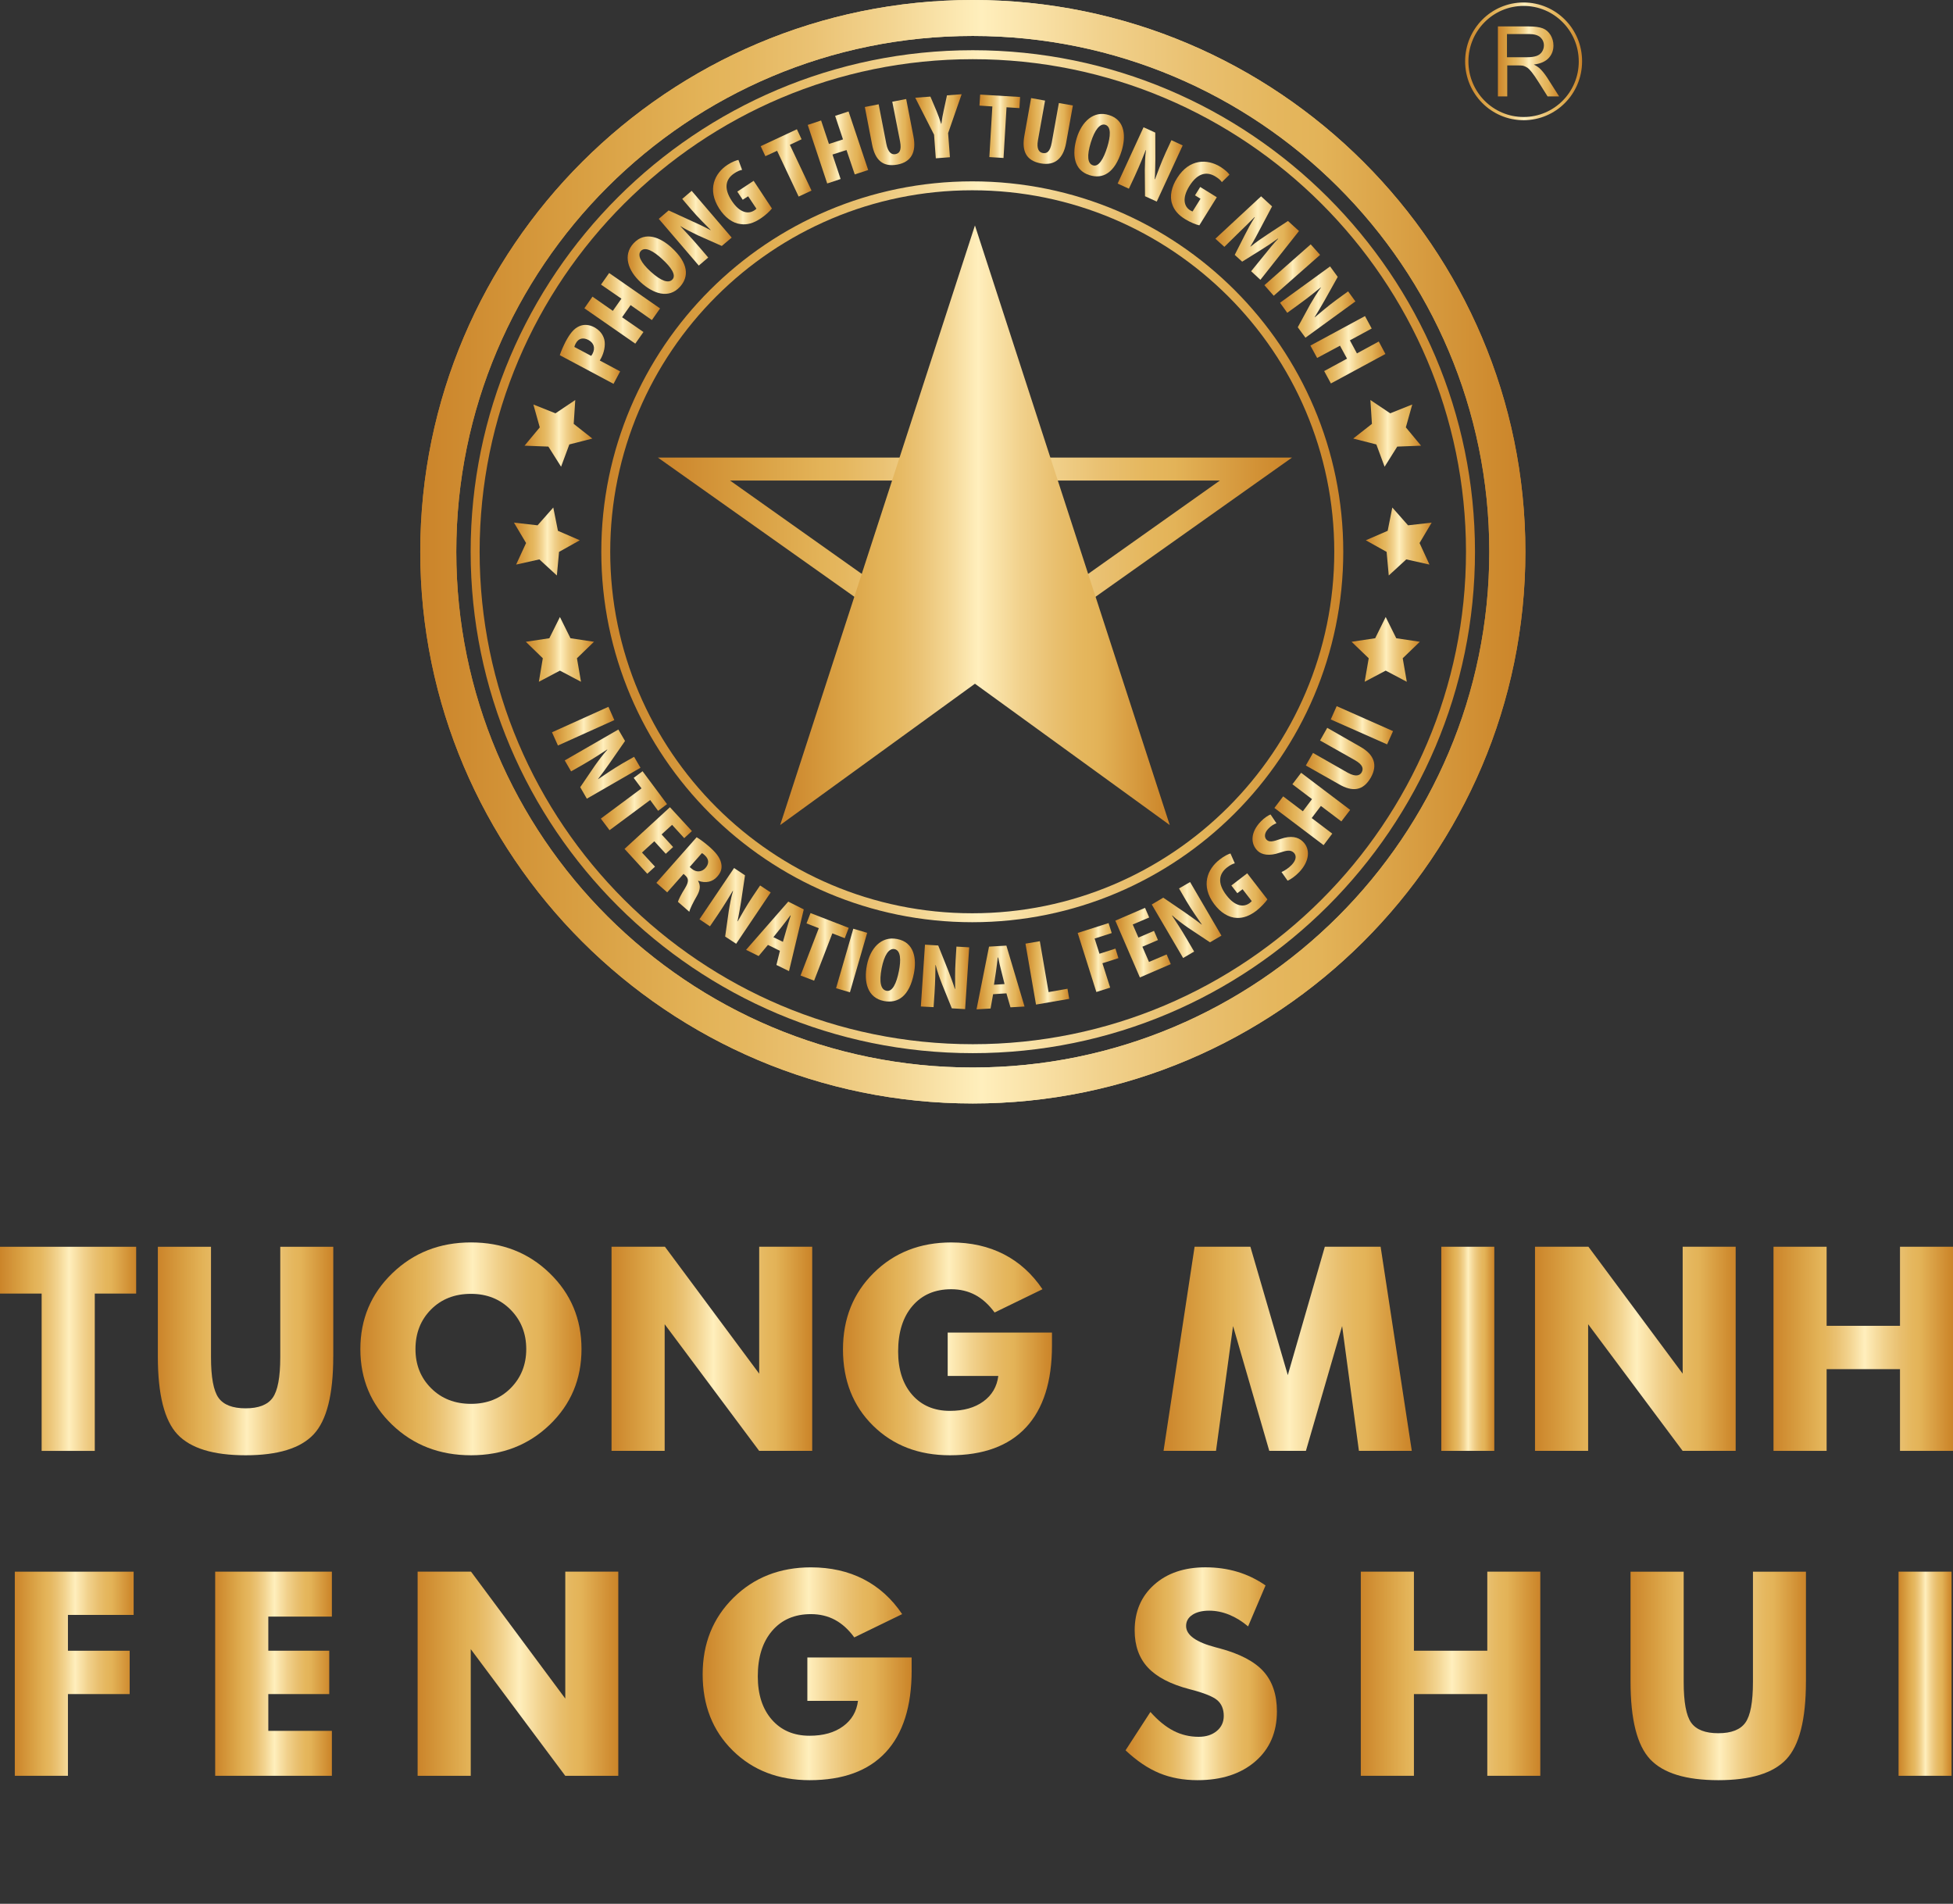 <svg width="79" height="77" viewBox="0 0 79 77" fill="none" xmlns="http://www.w3.org/2000/svg">
<rect x="0" y="0" width="79" height="77" fill="#333333" stroke="none"/>
<g clip-path="url(#clip0_823_1957)">
<path fill-rule="evenodd" clip-rule="evenodd" d="M39.329 7.696C31.252 7.696 24.684 14.255 24.684 22.316C24.684 30.374 31.252 36.938 39.329 36.938C47.402 36.938 53.972 30.375 53.972 22.316C53.972 14.255 47.402 7.696 39.329 7.696ZM39.329 37.3C31.054 37.3 24.323 30.576 24.323 22.316C24.323 14.053 31.053 7.335 39.328 7.335C47.605 7.335 54.336 14.053 54.336 22.316C54.337 30.576 47.605 37.3 39.329 37.3Z" fill="url(#paint0_linear_823_1957)"/>
<path fill-rule="evenodd" clip-rule="evenodd" d="M39.35 2.394C28.349 2.394 19.401 11.331 19.401 22.315C19.401 33.297 28.349 42.234 39.35 42.234C50.353 42.234 59.3 33.297 59.3 22.315C59.3 11.33 50.353 2.394 39.35 2.394ZM39.35 42.596C28.151 42.596 19.038 33.498 19.038 22.314C19.038 11.131 28.151 2.031 39.35 2.031C50.551 2.031 59.664 11.131 59.664 22.314C59.665 33.499 50.551 42.596 39.35 42.596Z" fill="url(#paint1_linear_823_1957)"/>
<path fill-rule="evenodd" clip-rule="evenodd" d="M23.914 14.394C23.932 14.37 23.947 14.348 23.965 14.316C24.1 14.06 24.008 13.862 23.8 13.75C23.605 13.65 23.408 13.662 23.285 13.898C23.258 13.943 23.24 13.998 23.232 14.032L23.914 14.394ZM22.644 14.366C22.693 14.211 22.781 14.01 22.88 13.815C23.043 13.513 23.202 13.294 23.427 13.196C23.623 13.105 23.845 13.134 24.029 13.231C24.269 13.362 24.391 13.532 24.445 13.734C24.502 13.973 24.429 14.272 24.318 14.479C24.296 14.519 24.279 14.55 24.262 14.581L25.085 15.022L24.818 15.525L22.644 14.366Z" fill="url(#paint2_linear_823_1957)"/>
<path fill-rule="evenodd" clip-rule="evenodd" d="M23.966 11.998L24.789 12.573L25.136 12.08L24.311 11.511L24.64 11.043L26.7 12.475L26.37 12.945L25.508 12.341L25.164 12.831L26.028 13.429L25.698 13.899L23.638 12.469L23.966 11.998Z" fill="url(#paint3_linear_823_1957)"/>
<path fill-rule="evenodd" clip-rule="evenodd" d="M26.322 10.988C26.746 11.37 27.045 11.472 27.201 11.302C27.363 11.127 27.149 10.809 26.773 10.467C26.448 10.168 26.099 9.961 25.924 10.149C25.77 10.315 25.922 10.624 26.322 10.988ZM27.158 10.008C27.858 10.646 27.877 11.194 27.501 11.604C27.049 12.097 26.425 11.884 25.915 11.416C25.408 10.954 25.184 10.325 25.625 9.844C26.106 9.32 26.735 9.623 27.158 10.008Z" fill="url(#paint4_linear_823_1957)"/>
<path fill-rule="evenodd" clip-rule="evenodd" d="M28.266 10.742L26.648 8.852L27.046 8.511L28.027 8.961C28.219 9.045 28.537 9.196 28.739 9.308L28.746 9.3C28.563 9.114 28.251 8.812 27.953 8.465L27.596 8.045L27.978 7.718L29.597 9.61L29.197 9.948L28.242 9.524C28.03 9.423 27.722 9.273 27.526 9.147L27.519 9.148C27.691 9.335 27.957 9.609 28.282 9.988L28.648 10.416L28.266 10.742Z" fill="url(#paint5_linear_823_1957)"/>
<path fill-rule="evenodd" clip-rule="evenodd" d="M31.225 8.433C31.143 8.537 30.941 8.729 30.761 8.841C30.482 9.028 30.222 9.101 29.966 9.065C29.638 9.033 29.323 8.796 29.089 8.43C28.601 7.662 28.904 7.011 29.426 6.667C29.612 6.546 29.772 6.487 29.869 6.468L30.018 6.87C29.927 6.885 29.824 6.929 29.703 7.01C29.377 7.224 29.243 7.583 29.603 8.128C29.935 8.631 30.285 8.659 30.507 8.513C30.551 8.485 30.582 8.463 30.597 8.44L30.263 7.939L30.044 8.079L29.824 7.75L30.486 7.313L31.225 8.433Z" fill="url(#paint6_linear_823_1957)"/>
<path fill-rule="evenodd" clip-rule="evenodd" d="M31.433 6.098L30.96 6.317L30.77 5.913L32.235 5.228L32.425 5.633L31.951 5.857L32.826 7.708L32.306 7.951L31.433 6.098Z" fill="url(#paint7_linear_823_1957)"/>
<path fill-rule="evenodd" clip-rule="evenodd" d="M33.214 4.873L33.531 5.823L34.1 5.638L33.781 4.686L34.325 4.508L35.119 6.877L34.575 7.054L34.242 6.068L33.674 6.251L34.004 7.24L33.461 7.421L32.673 5.052L33.214 4.873Z" fill="url(#paint8_linear_823_1957)"/>
<path fill-rule="evenodd" clip-rule="evenodd" d="M35.542 4.218L35.852 5.817C35.922 6.177 36.073 6.262 36.219 6.235C36.382 6.206 36.478 6.085 36.407 5.713L36.093 4.114L36.656 4.005L36.95 5.523C37.073 6.15 36.862 6.549 36.306 6.656C35.702 6.77 35.397 6.463 35.277 5.847L34.983 4.328L35.542 4.218Z" fill="url(#paint9_linear_823_1957)"/>
<path fill-rule="evenodd" clip-rule="evenodd" d="M37.854 6.403L37.783 5.448L37.022 3.953L37.635 3.907L37.882 4.489C37.945 4.642 38.013 4.825 38.07 5.008H38.079C38.101 4.822 38.136 4.637 38.176 4.456L38.306 3.856L38.899 3.811L38.352 5.384L38.425 6.359L37.854 6.403Z" fill="url(#paint10_linear_823_1957)"/>
<path fill-rule="evenodd" clip-rule="evenodd" d="M40.141 4.305L39.62 4.271L39.647 3.825L41.263 3.923L41.237 4.372L40.715 4.339L40.593 6.39L40.02 6.353L40.141 4.305Z" fill="url(#paint11_linear_823_1957)"/>
<path fill-rule="evenodd" clip-rule="evenodd" d="M42.273 4.069L41.986 5.67C41.921 6.03 42.033 6.163 42.18 6.189C42.343 6.217 42.477 6.143 42.544 5.768L42.832 4.167L43.398 4.267L43.125 5.784C43.009 6.417 42.667 6.706 42.109 6.61C41.501 6.501 41.326 6.103 41.437 5.487L41.709 3.967L42.273 4.069Z" fill="url(#paint12_linear_823_1957)"/>
<path fill-rule="evenodd" clip-rule="evenodd" d="M44.124 5.761C43.957 6.305 43.991 6.62 44.214 6.688C44.441 6.759 44.639 6.432 44.79 5.947C44.918 5.529 44.96 5.125 44.712 5.047C44.497 4.98 44.282 5.249 44.124 5.761ZM45.371 6.102C45.09 7.003 44.605 7.255 44.069 7.084C43.431 6.885 43.357 6.23 43.557 5.576C43.758 4.925 44.236 4.455 44.86 4.654C45.54 4.864 45.536 5.56 45.371 6.102Z" fill="url(#paint13_linear_823_1957)"/>
<path fill-rule="evenodd" clip-rule="evenodd" d="M45.209 7.425L46.257 5.147L46.732 5.364L46.735 6.448C46.732 6.661 46.728 7.016 46.71 7.246L46.721 7.25C46.815 7.001 46.963 6.592 47.153 6.171L47.385 5.67L47.84 5.882L46.792 8.153L46.317 7.937L46.308 6.884C46.311 6.65 46.319 6.309 46.355 6.074L46.347 6.068C46.255 6.304 46.111 6.665 45.902 7.123L45.664 7.632L45.209 7.425Z" fill="url(#paint14_linear_823_1957)"/>
<path fill-rule="evenodd" clip-rule="evenodd" d="M48.514 9.114C48.382 9.089 48.129 8.982 47.948 8.87C47.663 8.698 47.489 8.492 47.413 8.247C47.306 7.94 47.388 7.549 47.623 7.189C48.115 6.419 48.834 6.419 49.367 6.748C49.555 6.868 49.677 6.981 49.733 7.064L49.426 7.366C49.374 7.291 49.293 7.217 49.171 7.143C48.84 6.936 48.458 6.968 48.112 7.524C47.792 8.034 47.913 8.366 48.14 8.504C48.184 8.529 48.218 8.547 48.24 8.553L48.561 8.038L48.338 7.901L48.55 7.562L49.221 7.978L48.514 9.114Z" fill="url(#paint15_linear_823_1957)"/>
<path fill-rule="evenodd" clip-rule="evenodd" d="M51.163 10.289C51.314 10.102 51.515 9.848 51.702 9.656L51.694 9.648C51.474 9.809 51.209 9.985 51.034 10.092L50.246 10.583L49.945 10.309L50.359 9.494C50.453 9.307 50.605 9.019 50.756 8.789L50.748 8.782C50.557 8.974 50.331 9.201 50.149 9.372L49.526 9.984L49.163 9.655L51.012 7.94L51.456 8.348L51.017 9.177C50.866 9.467 50.731 9.722 50.58 9.968L50.588 9.973C50.805 9.795 51.044 9.631 51.319 9.45L52.1 8.938L52.545 9.344L50.984 11.317L50.609 10.97L51.163 10.289Z" fill="url(#paint16_linear_823_1957)"/>
<path fill-rule="evenodd" clip-rule="evenodd" d="M53.399 10.309L51.523 11.962L51.145 11.535L53.019 9.883L53.399 10.309Z" fill="url(#paint17_linear_823_1957)"/>
<path fill-rule="evenodd" clip-rule="evenodd" d="M51.779 12.245L53.803 10.776L54.112 11.199L53.585 12.143C53.478 12.329 53.303 12.632 53.178 12.829L53.183 12.834C53.386 12.666 53.715 12.378 54.086 12.108L54.532 11.785L54.827 12.191L52.806 13.659L52.495 13.236L52.999 12.31C53.116 12.108 53.291 11.816 53.435 11.627L53.429 11.622C53.235 11.78 52.934 12.026 52.53 12.318L52.07 12.652L51.779 12.245Z" fill="url(#paint18_linear_823_1957)"/>
<path fill-rule="evenodd" clip-rule="evenodd" d="M55.486 13.287L54.604 13.766L54.889 14.293L55.772 13.813L56.041 14.317L53.836 15.509L53.563 15.008L54.488 14.506L54.203 13.982L53.279 14.478L53.006 13.978L55.215 12.784L55.486 13.287Z" fill="url(#paint19_linear_823_1957)"/>
<path fill-rule="evenodd" clip-rule="evenodd" d="M24.85 29.125L22.569 30.153L22.328 29.618L24.612 28.588L24.85 29.125Z" fill="url(#paint20_linear_823_1957)"/>
<path fill-rule="evenodd" clip-rule="evenodd" d="M22.844 30.756L25.013 29.506L25.283 29.97L24.664 30.863C24.543 31.036 24.337 31.324 24.191 31.508L24.196 31.513C24.416 31.367 24.773 31.115 25.171 30.882L25.65 30.61L25.908 31.053L23.738 32.304L23.47 31.839L24.063 30.967C24.198 30.776 24.403 30.5 24.564 30.327L24.559 30.316C24.349 30.456 24.024 30.668 23.591 30.92L23.101 31.199L22.844 30.756Z" fill="url(#paint21_linear_823_1957)"/>
<path fill-rule="evenodd" clip-rule="evenodd" d="M25.949 31.887L25.633 31.462L25.992 31.193L26.982 32.524L26.621 32.795L26.3 32.358L24.656 33.578L24.304 33.109L25.949 31.887Z" fill="url(#paint22_linear_823_1957)"/>
<path fill-rule="evenodd" clip-rule="evenodd" d="M26.931 34.532L26.467 34.026L25.968 34.482L26.495 35.053L26.183 35.34L25.263 34.335L27.1 32.649L27.988 33.614L27.677 33.899L27.186 33.362L26.762 33.749L27.228 34.259L26.931 34.532Z" fill="url(#paint23_linear_823_1957)"/>
<path fill-rule="evenodd" clip-rule="evenodd" d="M27.898 35.067L27.976 35.133C28.168 35.299 28.39 35.27 28.536 35.108C28.675 34.948 28.7 34.765 28.505 34.589C28.47 34.554 28.422 34.517 28.391 34.507L27.898 35.067ZM28.18 33.863C28.339 33.958 28.523 34.099 28.692 34.246C28.934 34.457 29.125 34.677 29.173 34.918C29.22 35.141 29.151 35.3 29.008 35.46C28.832 35.662 28.552 35.738 28.243 35.623L28.238 35.631C28.349 35.818 28.322 36.002 28.187 36.242C28.045 36.486 27.903 36.769 27.883 36.878L27.423 36.476C27.441 36.395 27.556 36.166 27.705 35.93C27.871 35.658 27.858 35.532 27.715 35.404L27.649 35.346L26.989 36.092L26.55 35.707L28.18 33.863Z" fill="url(#paint24_linear_823_1957)"/>
<path fill-rule="evenodd" clip-rule="evenodd" d="M28.294 37.181L29.693 35.108L30.136 35.403L29.976 36.475C29.941 36.684 29.884 37.034 29.833 37.256L29.841 37.264C29.973 37.036 30.183 36.652 30.44 36.269L30.747 35.814L31.175 36.096L29.778 38.172L29.333 37.88L29.481 36.831C29.519 36.6 29.578 36.261 29.651 36.04L29.642 36.032C29.512 36.252 29.315 36.584 29.035 36.999L28.718 37.466L28.294 37.181Z" fill="url(#paint25_linear_823_1957)"/>
<path fill-rule="evenodd" clip-rule="evenodd" d="M31.67 38.094L31.816 37.582C31.857 37.434 31.933 37.192 31.984 37.031L31.972 37.023C31.869 37.16 31.712 37.373 31.616 37.49L31.284 37.905L31.67 38.094ZM31.063 38.218L30.687 38.668L30.179 38.417L31.885 36.467L32.513 36.782L31.916 39.278L31.407 39.029L31.548 38.457L31.063 38.218Z" fill="url(#paint26_linear_823_1957)"/>
<path fill-rule="evenodd" clip-rule="evenodd" d="M33.12 37.541L32.623 37.348L32.786 36.93L34.331 37.528L34.171 37.947L33.669 37.751L32.931 39.664L32.383 39.456L33.12 37.541Z" fill="url(#paint27_linear_823_1957)"/>
<path fill-rule="evenodd" clip-rule="evenodd" d="M35.078 37.729L34.38 40.135L33.819 39.97L34.517 37.563L35.078 37.729Z" fill="url(#paint28_linear_823_1957)"/>
<path fill-rule="evenodd" clip-rule="evenodd" d="M35.663 39.161C35.556 39.721 35.626 40.031 35.861 40.074C36.101 40.12 36.264 39.772 36.362 39.273C36.446 38.843 36.444 38.439 36.183 38.387C35.954 38.346 35.768 38.633 35.663 39.161ZM36.968 39.368C36.786 40.295 36.319 40.595 35.758 40.488C35.086 40.358 34.936 39.716 35.067 39.039C35.198 38.37 35.633 37.853 36.286 37.978C37.002 38.113 37.078 38.805 36.968 39.368Z" fill="url(#paint29_linear_823_1957)"/>
<path fill-rule="evenodd" clip-rule="evenodd" d="M37.249 40.709L37.416 38.208L37.951 38.241L38.353 39.246C38.43 39.444 38.557 39.777 38.625 39.998H38.637C38.637 39.735 38.625 39.295 38.655 38.839L38.689 38.286L39.205 38.316L39.04 40.815L38.502 40.783L38.105 39.804C38.02 39.585 37.901 39.264 37.85 39.032H37.84C37.837 39.284 37.834 39.672 37.802 40.174L37.764 40.735L37.249 40.709Z" fill="url(#paint30_linear_823_1957)"/>
<path fill-rule="evenodd" clip-rule="evenodd" d="M40.635 39.801L40.506 39.285C40.464 39.139 40.411 38.891 40.376 38.726H40.36C40.339 38.897 40.309 39.157 40.286 39.306L40.206 39.829L40.635 39.801ZM40.171 40.212L40.069 40.791L39.501 40.824L40.007 38.287L40.709 38.246L41.443 40.71L40.874 40.742L40.711 40.176L40.171 40.212Z" fill="url(#paint31_linear_823_1957)"/>
<path fill-rule="evenodd" clip-rule="evenodd" d="M41.481 38.167L42.062 38.068L42.416 40.126L43.181 39.991L43.25 40.399L41.907 40.631L41.481 38.167Z" fill="url(#paint32_linear_823_1957)"/>
<path fill-rule="evenodd" clip-rule="evenodd" d="M43.593 37.734L44.843 37.335L44.97 37.739L44.278 37.96L44.474 38.575L45.121 38.368L45.241 38.753L44.594 38.96L44.907 39.945L44.348 40.123L43.593 37.734Z" fill="url(#paint33_linear_823_1957)"/>
<path fill-rule="evenodd" clip-rule="evenodd" d="M46.84 38.021L46.21 38.291L46.478 38.907L47.191 38.603L47.358 38.994L46.109 39.534L45.116 37.236L46.317 36.718L46.486 37.108L45.819 37.392L46.05 37.921L46.68 37.65L46.84 38.021Z" fill="url(#paint34_linear_823_1957)"/>
<path fill-rule="evenodd" clip-rule="evenodd" d="M47.858 38.747L46.589 36.583L47.054 36.307L47.956 36.922C48.129 37.044 48.423 37.248 48.603 37.394L48.613 37.39C48.463 37.169 48.207 36.816 47.972 36.416L47.692 35.934L48.14 35.675L49.408 37.843L48.945 38.113L48.062 37.526C47.87 37.393 47.589 37.188 47.417 37.026L47.408 37.031C47.549 37.246 47.764 37.563 48.018 37.999L48.304 38.487L47.858 38.747Z" fill="url(#paint35_linear_823_1957)"/>
<path fill-rule="evenodd" clip-rule="evenodd" d="M51.267 36.377C51.191 36.492 50.999 36.696 50.828 36.831C50.551 37.042 50.296 37.137 50.033 37.126C49.703 37.118 49.366 36.908 49.112 36.563C48.566 35.831 48.829 35.152 49.341 34.762C49.519 34.623 49.678 34.546 49.773 34.519L49.948 34.917C49.859 34.94 49.759 34.991 49.641 35.08C49.326 35.321 49.211 35.696 49.614 36.215C49.978 36.69 50.332 36.69 50.55 36.524C50.591 36.489 50.62 36.465 50.634 36.446L50.263 35.966L50.051 36.126L49.809 35.815L50.451 35.322L51.267 36.377Z" fill="url(#paint36_linear_823_1957)"/>
<path fill-rule="evenodd" clip-rule="evenodd" d="M51.838 35.27C51.963 35.221 52.135 35.102 52.251 34.98C52.442 34.778 52.45 34.601 52.333 34.486C52.203 34.364 52.045 34.397 51.77 34.486C51.337 34.638 51.038 34.571 50.875 34.416C50.585 34.138 50.566 33.673 51.003 33.223C51.139 33.079 51.303 32.977 51.394 32.942L51.632 33.297C51.54 33.33 51.42 33.396 51.304 33.519C51.132 33.696 51.14 33.874 51.235 33.965C51.342 34.064 51.461 34.052 51.804 33.931C52.222 33.784 52.507 33.851 52.697 34.034C53.026 34.348 52.96 34.85 52.553 35.274C52.388 35.448 52.186 35.583 52.084 35.62L51.838 35.27Z" fill="url(#paint37_linear_823_1957)"/>
<path fill-rule="evenodd" clip-rule="evenodd" d="M51.905 32.21L52.701 32.813L53.071 32.321L52.278 31.72L52.631 31.256L54.615 32.757L54.259 33.223L53.431 32.597L53.059 33.087L53.891 33.717L53.54 34.183L51.55 32.678L51.905 32.21Z" fill="url(#paint38_linear_823_1957)"/>
<path fill-rule="evenodd" clip-rule="evenodd" d="M53.111 30.453L54.522 31.256C54.842 31.429 55.002 31.37 55.08 31.24C55.161 31.091 55.134 30.934 54.808 30.746L53.397 29.95L53.687 29.438L55.022 30.201C55.579 30.514 55.74 30.934 55.452 31.446C55.14 31.994 54.705 32.035 54.161 31.719L52.822 30.961L53.111 30.453Z" fill="url(#paint39_linear_823_1957)"/>
<path fill-rule="evenodd" clip-rule="evenodd" d="M54.069 28.561L56.349 29.571L56.11 30.107L53.83 29.099L54.069 28.561Z" fill="url(#paint40_linear_823_1957)"/>
<path fill-rule="evenodd" clip-rule="evenodd" d="M22.649 24.955L23.076 25.814L24.027 25.957L23.338 26.624L23.502 27.575L22.649 27.124L21.797 27.575L21.957 26.624L21.27 25.957L22.221 25.814L22.649 24.955Z" fill="url(#paint41_linear_823_1957)"/>
<path fill-rule="evenodd" clip-rule="evenodd" d="M22.381 20.527L22.569 21.469L23.452 21.852L22.614 22.322L22.526 23.276L21.817 22.625L20.878 22.835L21.28 21.963L20.79 21.138L21.745 21.247L22.381 20.527Z" fill="url(#paint42_linear_823_1957)"/>
<path fill-rule="evenodd" clip-rule="evenodd" d="M23.207 17.144L23.27 16.179L22.469 16.717L21.575 16.36L21.834 17.285L21.218 18.026L22.182 18.063L22.696 18.877L23.03 17.976L23.961 17.738L23.207 17.144Z" fill="url(#paint43_linear_823_1957)"/>
<path fill-rule="evenodd" clip-rule="evenodd" d="M56.052 24.955L55.627 25.814L54.672 25.957L55.365 26.624L55.201 27.575L56.052 27.124L56.906 27.575L56.741 26.624L57.433 25.957L56.48 25.814L56.052 24.955Z" fill="url(#paint44_linear_823_1957)"/>
<path fill-rule="evenodd" clip-rule="evenodd" d="M56.32 20.527L56.132 21.469L55.248 21.852L56.089 22.322L56.176 23.276L56.885 22.625L57.823 22.835L57.422 21.963L57.911 21.138L56.956 21.247L56.32 20.527Z" fill="url(#paint45_linear_823_1957)"/>
<path fill-rule="evenodd" clip-rule="evenodd" d="M55.433 16.179L55.495 17.144L54.738 17.738L55.674 17.976L56.008 18.877L56.52 18.063L57.482 18.026L56.867 17.285L57.127 16.36L56.235 16.717L55.433 16.179Z" fill="url(#paint46_linear_823_1957)"/>
<path fill-rule="evenodd" clip-rule="evenodd" d="M39.35 0C27.026 0 17 10.014 17 22.315C17 34.617 27.026 44.631 39.35 44.631C51.676 44.631 61.703 34.617 61.703 22.315C61.703 10.014 51.676 0 39.35 0ZM39.35 1.454C50.891 1.454 60.243 10.792 60.243 22.315C60.243 33.837 50.891 43.177 39.35 43.177C27.813 43.177 18.457 33.836 18.457 22.315C18.457 10.791 27.813 1.454 39.35 1.454Z" fill="url(#paint47_linear_823_1957)"/>
<path fill-rule="evenodd" clip-rule="evenodd" d="M39.35 0C27.026 0 17 10.014 17 22.315C17 34.617 27.026 44.631 39.35 44.631C51.676 44.631 61.703 34.617 61.703 22.315C61.703 10.014 51.676 0 39.35 0ZM39.35 1.454C50.891 1.454 60.243 10.792 60.243 22.315C60.243 33.837 50.891 43.177 39.35 43.177C27.813 43.177 18.457 33.836 18.457 22.315C18.457 10.791 27.813 1.454 39.35 1.454Z" fill="url(#paint48_linear_823_1957)"/>
<path d="M39.437 27.593L26.612 18.507H52.263L39.437 27.593ZM29.53 19.436L39.437 26.456L49.345 19.436H29.53Z" fill="url(#paint49_linear_823_1957)"/>
<path fill-rule="evenodd" clip-rule="evenodd" d="M39.437 9.119L47.317 33.37L39.437 27.654L31.558 33.37L39.437 9.119Z" fill="url(#paint50_linear_823_1957)"/>
<path d="M5.508 52.32H3.834V58.683H1.684V52.32H0V50.427H5.508V52.32Z" fill="url(#paint51_linear_823_1957)"/>
<path d="M13.48 54.87C13.48 56.403 13.216 57.451 12.686 58.015C12.157 58.578 11.24 58.86 9.935 58.86C8.627 58.86 7.709 58.578 7.179 58.015C6.65 57.452 6.385 56.404 6.385 54.87V50.427H8.535V54.892C8.535 55.705 8.636 56.252 8.839 56.536C9.042 56.819 9.408 56.961 9.935 56.961C10.46 56.961 10.824 56.82 11.029 56.536C11.234 56.252 11.337 55.705 11.337 54.892V50.427H13.481V54.87H13.48Z" fill="url(#paint52_linear_823_1957)"/>
<path d="M23.522 54.566C23.522 55.781 23.093 56.801 22.236 57.625C21.379 58.448 20.318 58.86 19.052 58.86C17.783 58.86 16.72 58.448 15.862 57.625C15.005 56.801 14.577 55.782 14.577 54.566C14.577 53.354 15.007 52.331 15.868 51.499C16.729 50.667 17.791 50.251 19.052 50.251C20.318 50.251 21.379 50.665 22.236 51.497C23.093 52.327 23.522 53.35 23.522 54.566ZM21.287 54.566C21.287 53.931 21.076 53.4 20.654 52.972C20.231 52.545 19.697 52.331 19.052 52.331C18.392 52.331 17.854 52.542 17.435 52.964C17.016 53.386 16.806 53.92 16.806 54.566C16.806 55.2 17.017 55.728 17.439 56.148C17.861 56.57 18.4 56.78 19.052 56.78C19.701 56.78 20.235 56.568 20.656 56.146C21.076 55.723 21.287 55.196 21.287 54.566Z" fill="url(#paint53_linear_823_1957)"/>
<path d="M32.853 58.682H30.709L26.886 53.559V58.682H24.737V50.426H26.897L30.71 55.559V50.426H32.854V58.682H32.853Z" fill="url(#paint54_linear_823_1957)"/>
<path d="M42.553 54.422C42.553 55.876 42.203 56.979 41.503 57.731C40.802 58.484 39.776 58.86 38.425 58.86C37.163 58.86 36.127 58.461 35.315 57.662C34.505 56.864 34.099 55.835 34.099 54.577C34.099 53.333 34.514 52.301 35.345 51.481C36.176 50.661 37.221 50.252 38.479 50.252C39.274 50.252 39.983 50.411 40.605 50.73C41.227 51.049 41.748 51.521 42.169 52.144L40.233 53.085C40.001 52.769 39.741 52.532 39.452 52.377C39.163 52.223 38.839 52.144 38.479 52.144C37.82 52.144 37.296 52.37 36.91 52.82C36.522 53.271 36.33 53.886 36.33 54.663C36.33 55.396 36.52 55.98 36.898 56.414C37.278 56.847 37.787 57.064 38.425 57.064C38.98 57.064 39.432 56.936 39.78 56.681C40.128 56.426 40.328 56.083 40.382 55.652H38.334V53.898H42.553V54.422Z" fill="url(#paint55_linear_823_1957)"/>
<path d="M57.108 58.682H54.969L54.29 53.634L52.825 58.682H51.343L49.878 53.634L49.188 58.682H47.066L48.322 50.426H50.579L52.092 55.618L53.59 50.426H55.847L57.108 58.682Z" fill="url(#paint56_linear_823_1957)"/>
<path d="M60.445 58.682H58.301V50.426H60.445V58.682Z" fill="url(#paint57_linear_823_1957)"/>
<path d="M70.209 58.682H68.064L64.241 53.559V58.682H62.092V50.426H64.253L68.065 55.559V50.426H70.209V58.682H70.209Z" fill="url(#paint58_linear_823_1957)"/>
<path d="M79 58.682H76.856V55.377H73.888V58.682H71.739V50.426H73.888V53.624H76.856V50.426H79V58.682Z" fill="url(#paint59_linear_823_1957)"/>
<path d="M5.406 65.317H2.748V66.766H5.245V68.519H2.748V71.824H0.599V63.568H5.406V65.317Z" fill="url(#paint60_linear_823_1957)"/>
<path d="M13.425 71.824H8.704V63.567H13.425V65.385H10.853V66.765H13.318V68.519H10.853V70.006H13.425V71.824Z" fill="url(#paint61_linear_823_1957)"/>
<path d="M25.009 71.824H22.865L19.042 66.701V71.824H16.893V63.567H19.053L22.866 68.701V63.567H25.01V71.824H25.009Z" fill="url(#paint62_linear_823_1957)"/>
<path d="M36.877 67.563C36.877 69.017 36.527 70.12 35.827 70.873C35.126 71.625 34.1 72.001 32.749 72.001C31.487 72.001 30.451 71.602 29.64 70.803C28.829 70.005 28.423 68.976 28.423 67.718C28.423 66.474 28.838 65.442 29.669 64.623C30.5 63.803 31.545 63.393 32.803 63.393C33.598 63.393 34.307 63.552 34.929 63.871C35.551 64.19 36.072 64.661 36.493 65.285L34.556 66.226C34.325 65.909 34.064 65.672 33.775 65.517C33.487 65.362 33.162 65.285 32.802 65.285C32.143 65.285 31.62 65.51 31.233 65.961C30.846 66.412 30.653 67.026 30.653 67.803C30.653 68.537 30.843 69.121 31.222 69.554C31.601 69.987 32.11 70.204 32.748 70.204C33.304 70.204 33.756 70.077 34.104 69.821C34.452 69.567 34.652 69.224 34.706 68.793H32.658V67.038H36.876V67.563H36.877Z" fill="url(#paint63_linear_823_1957)"/>
<path d="M51.652 69.22C51.652 70.064 51.36 70.74 50.775 71.244C50.19 71.748 49.411 72.001 48.438 72.001C47.868 72.001 47.352 71.906 46.893 71.715C46.433 71.525 45.979 71.217 45.529 70.793L46.535 69.242C46.838 69.584 47.148 69.837 47.465 70.002C47.782 70.166 48.123 70.247 48.486 70.247C48.786 70.247 49.029 70.169 49.219 70.012C49.407 69.856 49.502 69.652 49.502 69.402C49.502 69.132 49.416 68.921 49.243 68.769C49.069 68.618 48.697 68.469 48.122 68.322C47.356 68.123 46.794 67.831 46.435 67.448C46.077 67.065 45.898 66.563 45.898 65.943C45.898 65.18 46.161 64.564 46.687 64.095C47.213 63.626 47.904 63.392 48.759 63.392C49.219 63.392 49.65 63.452 50.053 63.573C50.456 63.694 50.836 63.877 51.192 64.124L50.486 65.782C50.244 65.575 49.988 65.418 49.719 65.308C49.449 65.199 49.181 65.145 48.914 65.145C48.629 65.145 48.402 65.202 48.232 65.314C48.063 65.426 47.978 65.577 47.978 65.765C47.978 66.133 48.382 66.422 49.192 66.632C49.245 66.647 49.286 66.657 49.315 66.664C50.146 66.885 50.743 67.197 51.107 67.6C51.47 68.003 51.652 68.543 51.652 69.22Z" fill="url(#paint64_linear_823_1957)"/>
<path d="M62.306 71.824H60.162V68.519H57.194V71.824H55.045V63.567H57.194V66.765H60.162V63.567H62.306V71.824Z" fill="url(#paint65_linear_823_1957)"/>
<path d="M73.051 68.011C73.051 69.544 72.786 70.592 72.257 71.156C71.728 71.719 70.811 72.001 69.506 72.001C68.198 72.001 67.28 71.719 66.75 71.156C66.221 70.593 65.956 69.545 65.956 68.011V63.568H68.106V68.033C68.106 68.846 68.207 69.393 68.41 69.677C68.613 69.96 68.979 70.102 69.506 70.102C70.031 70.102 70.395 69.961 70.6 69.677C70.805 69.393 70.908 68.846 70.908 68.033V63.568H73.052V68.011H73.051Z" fill="url(#paint66_linear_823_1957)"/>
<path d="M78.942 71.824H76.798V63.567H78.942V71.824Z" fill="url(#paint67_linear_823_1957)"/>
<path d="M61.63 0.1C60.323 0.1 59.265 1.166 59.265 2.481C59.265 3.797 60.323 4.862 61.63 4.862C62.938 4.862 63.996 3.797 63.996 2.481C64 1.166 62.938 0.1 61.63 0.1ZM61.63 4.732C60.396 4.732 59.398 3.724 59.398 2.485C59.398 1.243 60.4 0.239 61.63 0.239C62.865 0.239 63.862 1.246 63.862 2.485C63.866 3.724 62.865 4.732 61.63 4.732Z" fill="url(#paint68_linear_823_1957)"/>
<path d="M60.591 3.896V1.069H61.837C62.085 1.069 62.276 1.096 62.406 1.146C62.536 1.196 62.639 1.288 62.72 1.415C62.796 1.542 62.838 1.684 62.838 1.842C62.838 2.042 62.773 2.211 62.643 2.35C62.513 2.488 62.315 2.577 62.043 2.611C62.142 2.658 62.215 2.708 62.269 2.754C62.376 2.854 62.479 2.981 62.578 3.131L63.068 3.9H62.601L62.23 3.311C62.123 3.142 62.032 3.011 61.963 2.923C61.894 2.834 61.829 2.769 61.776 2.734C61.722 2.7 61.665 2.673 61.608 2.658C61.565 2.65 61.497 2.646 61.401 2.646H60.969V3.9H60.591V3.896ZM60.962 2.315H61.76C61.932 2.315 62.062 2.296 62.158 2.261C62.253 2.227 62.326 2.169 62.376 2.092C62.425 2.015 62.452 1.931 62.452 1.838C62.452 1.704 62.402 1.596 62.307 1.507C62.211 1.423 62.059 1.377 61.848 1.377H60.958V2.315H60.962Z" fill="url(#paint69_linear_823_1957)"/>
</g>
<defs>
<linearGradient id="paint0_linear_823_1957" x1="24.323" y1="22.317" x2="54.337" y2="22.317" gradientUnits="userSpaceOnUse">
<stop stop-color="#CB842A"/>
<stop offset="0.14" stop-color="#D89E41"/>
<stop offset="0.257" stop-color="#E3B358"/>
<stop offset="0.294" stop-color="#E5B75F"/>
<stop offset="0.354" stop-color="#EAC273"/>
<stop offset="0.428" stop-color="#F3D592"/>
<stop offset="0.508" stop-color="#FFEFBD"/>
<stop offset="0.524" stop-color="#FDEAB5"/>
<stop offset="0.618" stop-color="#F1D18C"/>
<stop offset="0.702" stop-color="#E9C070"/>
<stop offset="0.77" stop-color="#E5B75E"/>
<stop offset="0.815" stop-color="#E3B358"/>
<stop offset="0.975" stop-color="#CE8A2E"/>
<stop offset="1" stop-color="#CB842A"/>
</linearGradient>
<linearGradient id="paint1_linear_823_1957" x1="19.038" y1="22.314" x2="59.664" y2="22.314" gradientUnits="userSpaceOnUse">
<stop stop-color="#CB842A"/>
<stop offset="0.14" stop-color="#D89E41"/>
<stop offset="0.257" stop-color="#E3B358"/>
<stop offset="0.294" stop-color="#E5B75F"/>
<stop offset="0.354" stop-color="#EAC273"/>
<stop offset="0.428" stop-color="#F3D592"/>
<stop offset="0.508" stop-color="#FFEFBD"/>
<stop offset="0.524" stop-color="#FDEAB5"/>
<stop offset="0.618" stop-color="#F1D18C"/>
<stop offset="0.702" stop-color="#E9C070"/>
<stop offset="0.77" stop-color="#E5B75E"/>
<stop offset="0.815" stop-color="#E3B358"/>
<stop offset="0.975" stop-color="#CE8A2E"/>
<stop offset="1" stop-color="#CB842A"/>
</linearGradient>
<linearGradient id="paint2_linear_823_1957" x1="22.643" y1="14.332" x2="25.087" y2="14.332" gradientUnits="userSpaceOnUse">
<stop stop-color="#CB842A"/>
<stop offset="0.14" stop-color="#D89E41"/>
<stop offset="0.257" stop-color="#E3B358"/>
<stop offset="0.294" stop-color="#E5B75F"/>
<stop offset="0.354" stop-color="#EAC273"/>
<stop offset="0.428" stop-color="#F3D592"/>
<stop offset="0.508" stop-color="#FFEFBD"/>
<stop offset="0.524" stop-color="#FDEAB5"/>
<stop offset="0.618" stop-color="#F1D18C"/>
<stop offset="0.702" stop-color="#E9C070"/>
<stop offset="0.77" stop-color="#E5B75E"/>
<stop offset="0.815" stop-color="#E3B358"/>
<stop offset="0.975" stop-color="#CE8A2E"/>
<stop offset="1" stop-color="#CB842A"/>
</linearGradient>
<linearGradient id="paint3_linear_823_1957" x1="23.638" y1="12.471" x2="26.7" y2="12.471" gradientUnits="userSpaceOnUse">
<stop stop-color="#CB842A"/>
<stop offset="0.14" stop-color="#D89E41"/>
<stop offset="0.257" stop-color="#E3B358"/>
<stop offset="0.294" stop-color="#E5B75F"/>
<stop offset="0.354" stop-color="#EAC273"/>
<stop offset="0.428" stop-color="#F3D592"/>
<stop offset="0.508" stop-color="#FFEFBD"/>
<stop offset="0.524" stop-color="#FDEAB5"/>
<stop offset="0.618" stop-color="#F1D18C"/>
<stop offset="0.702" stop-color="#E9C070"/>
<stop offset="0.77" stop-color="#E5B75E"/>
<stop offset="0.815" stop-color="#E3B358"/>
<stop offset="0.975" stop-color="#CE8A2E"/>
<stop offset="1" stop-color="#CB842A"/>
</linearGradient>
<linearGradient id="paint4_linear_823_1957" x1="25.39" y1="10.725" x2="27.745" y2="10.725" gradientUnits="userSpaceOnUse">
<stop stop-color="#CB842A"/>
<stop offset="0.14" stop-color="#D89E41"/>
<stop offset="0.257" stop-color="#E3B358"/>
<stop offset="0.294" stop-color="#E5B75F"/>
<stop offset="0.354" stop-color="#EAC273"/>
<stop offset="0.428" stop-color="#F3D592"/>
<stop offset="0.508" stop-color="#FFEFBD"/>
<stop offset="0.524" stop-color="#FDEAB5"/>
<stop offset="0.618" stop-color="#F1D18C"/>
<stop offset="0.702" stop-color="#E9C070"/>
<stop offset="0.77" stop-color="#E5B75E"/>
<stop offset="0.815" stop-color="#E3B358"/>
<stop offset="0.975" stop-color="#CE8A2E"/>
<stop offset="1" stop-color="#CB842A"/>
</linearGradient>
<linearGradient id="paint5_linear_823_1957" x1="26.648" y1="9.229" x2="29.598" y2="9.229" gradientUnits="userSpaceOnUse">
<stop stop-color="#CB842A"/>
<stop offset="0.14" stop-color="#D89E41"/>
<stop offset="0.257" stop-color="#E3B358"/>
<stop offset="0.294" stop-color="#E5B75F"/>
<stop offset="0.354" stop-color="#EAC273"/>
<stop offset="0.428" stop-color="#F3D592"/>
<stop offset="0.508" stop-color="#FFEFBD"/>
<stop offset="0.524" stop-color="#FDEAB5"/>
<stop offset="0.618" stop-color="#F1D18C"/>
<stop offset="0.702" stop-color="#E9C070"/>
<stop offset="0.77" stop-color="#E5B75E"/>
<stop offset="0.815" stop-color="#E3B358"/>
<stop offset="0.975" stop-color="#CE8A2E"/>
<stop offset="1" stop-color="#CB842A"/>
</linearGradient>
<linearGradient id="paint6_linear_823_1957" x1="28.843" y1="7.771" x2="31.225" y2="7.771" gradientUnits="userSpaceOnUse">
<stop stop-color="#CB842A"/>
<stop offset="0.14" stop-color="#D89E41"/>
<stop offset="0.257" stop-color="#E3B358"/>
<stop offset="0.294" stop-color="#E5B75F"/>
<stop offset="0.354" stop-color="#EAC273"/>
<stop offset="0.428" stop-color="#F3D592"/>
<stop offset="0.508" stop-color="#FFEFBD"/>
<stop offset="0.524" stop-color="#FDEAB5"/>
<stop offset="0.618" stop-color="#F1D18C"/>
<stop offset="0.702" stop-color="#E9C070"/>
<stop offset="0.77" stop-color="#E5B75E"/>
<stop offset="0.815" stop-color="#E3B358"/>
<stop offset="0.975" stop-color="#CE8A2E"/>
<stop offset="1" stop-color="#CB842A"/>
</linearGradient>
<linearGradient id="paint7_linear_823_1957" x1="30.77" y1="6.589" x2="32.825" y2="6.589" gradientUnits="userSpaceOnUse">
<stop stop-color="#CB842A"/>
<stop offset="0.14" stop-color="#D89E41"/>
<stop offset="0.257" stop-color="#E3B358"/>
<stop offset="0.294" stop-color="#E5B75F"/>
<stop offset="0.354" stop-color="#EAC273"/>
<stop offset="0.428" stop-color="#F3D592"/>
<stop offset="0.508" stop-color="#FFEFBD"/>
<stop offset="0.524" stop-color="#FDEAB5"/>
<stop offset="0.618" stop-color="#F1D18C"/>
<stop offset="0.702" stop-color="#E9C070"/>
<stop offset="0.77" stop-color="#E5B75E"/>
<stop offset="0.815" stop-color="#E3B358"/>
<stop offset="0.975" stop-color="#CE8A2E"/>
<stop offset="1" stop-color="#CB842A"/>
</linearGradient>
<linearGradient id="paint8_linear_823_1957" x1="32.672" y1="5.964" x2="35.119" y2="5.964" gradientUnits="userSpaceOnUse">
<stop stop-color="#CB842A"/>
<stop offset="0.14" stop-color="#D89E41"/>
<stop offset="0.257" stop-color="#E3B358"/>
<stop offset="0.294" stop-color="#E5B75F"/>
<stop offset="0.354" stop-color="#EAC273"/>
<stop offset="0.428" stop-color="#F3D592"/>
<stop offset="0.508" stop-color="#FFEFBD"/>
<stop offset="0.524" stop-color="#FDEAB5"/>
<stop offset="0.618" stop-color="#F1D18C"/>
<stop offset="0.702" stop-color="#E9C070"/>
<stop offset="0.77" stop-color="#E5B75E"/>
<stop offset="0.815" stop-color="#E3B358"/>
<stop offset="0.975" stop-color="#CE8A2E"/>
<stop offset="1" stop-color="#CB842A"/>
</linearGradient>
<linearGradient id="paint9_linear_823_1957" x1="34.981" y1="5.342" x2="36.982" y2="5.342" gradientUnits="userSpaceOnUse">
<stop stop-color="#CB842A"/>
<stop offset="0.14" stop-color="#D89E41"/>
<stop offset="0.257" stop-color="#E3B358"/>
<stop offset="0.294" stop-color="#E5B75F"/>
<stop offset="0.354" stop-color="#EAC273"/>
<stop offset="0.428" stop-color="#F3D592"/>
<stop offset="0.508" stop-color="#FFEFBD"/>
<stop offset="0.524" stop-color="#FDEAB5"/>
<stop offset="0.618" stop-color="#F1D18C"/>
<stop offset="0.702" stop-color="#E9C070"/>
<stop offset="0.77" stop-color="#E5B75E"/>
<stop offset="0.815" stop-color="#E3B358"/>
<stop offset="0.975" stop-color="#CE8A2E"/>
<stop offset="1" stop-color="#CB842A"/>
</linearGradient>
<linearGradient id="paint10_linear_823_1957" x1="37.021" y1="5.107" x2="38.899" y2="5.107" gradientUnits="userSpaceOnUse">
<stop stop-color="#CB842A"/>
<stop offset="0.14" stop-color="#D89E41"/>
<stop offset="0.257" stop-color="#E3B358"/>
<stop offset="0.294" stop-color="#E5B75F"/>
<stop offset="0.354" stop-color="#EAC273"/>
<stop offset="0.428" stop-color="#F3D592"/>
<stop offset="0.508" stop-color="#FFEFBD"/>
<stop offset="0.524" stop-color="#FDEAB5"/>
<stop offset="0.618" stop-color="#F1D18C"/>
<stop offset="0.702" stop-color="#E9C070"/>
<stop offset="0.77" stop-color="#E5B75E"/>
<stop offset="0.815" stop-color="#E3B358"/>
<stop offset="0.975" stop-color="#CE8A2E"/>
<stop offset="1" stop-color="#CB842A"/>
</linearGradient>
<linearGradient id="paint11_linear_823_1957" x1="39.62" y1="5.107" x2="41.263" y2="5.107" gradientUnits="userSpaceOnUse">
<stop stop-color="#CB842A"/>
<stop offset="0.14" stop-color="#D89E41"/>
<stop offset="0.257" stop-color="#E3B358"/>
<stop offset="0.294" stop-color="#E5B75F"/>
<stop offset="0.354" stop-color="#EAC273"/>
<stop offset="0.428" stop-color="#F3D592"/>
<stop offset="0.508" stop-color="#FFEFBD"/>
<stop offset="0.524" stop-color="#FDEAB5"/>
<stop offset="0.618" stop-color="#F1D18C"/>
<stop offset="0.702" stop-color="#E9C070"/>
<stop offset="0.77" stop-color="#E5B75E"/>
<stop offset="0.815" stop-color="#E3B358"/>
<stop offset="0.975" stop-color="#CE8A2E"/>
<stop offset="1" stop-color="#CB842A"/>
</linearGradient>
<linearGradient id="paint12_linear_823_1957" x1="41.405" y1="5.297" x2="43.397" y2="5.297" gradientUnits="userSpaceOnUse">
<stop stop-color="#CB842A"/>
<stop offset="0.14" stop-color="#D89E41"/>
<stop offset="0.257" stop-color="#E3B358"/>
<stop offset="0.294" stop-color="#E5B75F"/>
<stop offset="0.354" stop-color="#EAC273"/>
<stop offset="0.428" stop-color="#F3D592"/>
<stop offset="0.508" stop-color="#FFEFBD"/>
<stop offset="0.524" stop-color="#FDEAB5"/>
<stop offset="0.618" stop-color="#F1D18C"/>
<stop offset="0.702" stop-color="#E9C070"/>
<stop offset="0.77" stop-color="#E5B75E"/>
<stop offset="0.815" stop-color="#E3B358"/>
<stop offset="0.975" stop-color="#CE8A2E"/>
<stop offset="1" stop-color="#CB842A"/>
</linearGradient>
<linearGradient id="paint13_linear_823_1957" x1="43.459" y1="5.871" x2="45.463" y2="5.871" gradientUnits="userSpaceOnUse">
<stop stop-color="#CB842A"/>
<stop offset="0.14" stop-color="#D89E41"/>
<stop offset="0.257" stop-color="#E3B358"/>
<stop offset="0.294" stop-color="#E5B75F"/>
<stop offset="0.354" stop-color="#EAC273"/>
<stop offset="0.428" stop-color="#F3D592"/>
<stop offset="0.508" stop-color="#FFEFBD"/>
<stop offset="0.524" stop-color="#FDEAB5"/>
<stop offset="0.618" stop-color="#F1D18C"/>
<stop offset="0.702" stop-color="#E9C070"/>
<stop offset="0.77" stop-color="#E5B75E"/>
<stop offset="0.815" stop-color="#E3B358"/>
<stop offset="0.975" stop-color="#CE8A2E"/>
<stop offset="1" stop-color="#CB842A"/>
</linearGradient>
<linearGradient id="paint14_linear_823_1957" x1="45.208" y1="6.65" x2="47.839" y2="6.65" gradientUnits="userSpaceOnUse">
<stop stop-color="#CB842A"/>
<stop offset="0.14" stop-color="#D89E41"/>
<stop offset="0.257" stop-color="#E3B358"/>
<stop offset="0.294" stop-color="#E5B75F"/>
<stop offset="0.354" stop-color="#EAC273"/>
<stop offset="0.428" stop-color="#F3D592"/>
<stop offset="0.508" stop-color="#FFEFBD"/>
<stop offset="0.524" stop-color="#FDEAB5"/>
<stop offset="0.618" stop-color="#F1D18C"/>
<stop offset="0.702" stop-color="#E9C070"/>
<stop offset="0.77" stop-color="#E5B75E"/>
<stop offset="0.815" stop-color="#E3B358"/>
<stop offset="0.975" stop-color="#CE8A2E"/>
<stop offset="1" stop-color="#CB842A"/>
</linearGradient>
<linearGradient id="paint15_linear_823_1957" x1="47.367" y1="7.826" x2="49.734" y2="7.826" gradientUnits="userSpaceOnUse">
<stop stop-color="#CB842A"/>
<stop offset="0.14" stop-color="#D89E41"/>
<stop offset="0.257" stop-color="#E3B358"/>
<stop offset="0.294" stop-color="#E5B75F"/>
<stop offset="0.354" stop-color="#EAC273"/>
<stop offset="0.428" stop-color="#F3D592"/>
<stop offset="0.508" stop-color="#FFEFBD"/>
<stop offset="0.524" stop-color="#FDEAB5"/>
<stop offset="0.618" stop-color="#F1D18C"/>
<stop offset="0.702" stop-color="#E9C070"/>
<stop offset="0.77" stop-color="#E5B75E"/>
<stop offset="0.815" stop-color="#E3B358"/>
<stop offset="0.975" stop-color="#CE8A2E"/>
<stop offset="1" stop-color="#CB842A"/>
</linearGradient>
<linearGradient id="paint16_linear_823_1957" x1="49.163" y1="9.628" x2="52.546" y2="9.628" gradientUnits="userSpaceOnUse">
<stop stop-color="#CB842A"/>
<stop offset="0.14" stop-color="#D89E41"/>
<stop offset="0.257" stop-color="#E3B358"/>
<stop offset="0.294" stop-color="#E5B75F"/>
<stop offset="0.354" stop-color="#EAC273"/>
<stop offset="0.428" stop-color="#F3D592"/>
<stop offset="0.508" stop-color="#FFEFBD"/>
<stop offset="0.524" stop-color="#FDEAB5"/>
<stop offset="0.618" stop-color="#F1D18C"/>
<stop offset="0.702" stop-color="#E9C070"/>
<stop offset="0.77" stop-color="#E5B75E"/>
<stop offset="0.815" stop-color="#E3B358"/>
<stop offset="0.975" stop-color="#CE8A2E"/>
<stop offset="1" stop-color="#CB842A"/>
</linearGradient>
<linearGradient id="paint17_linear_823_1957" x1="51.144" y1="10.922" x2="53.399" y2="10.922" gradientUnits="userSpaceOnUse">
<stop stop-color="#CB842A"/>
<stop offset="0.14" stop-color="#D89E41"/>
<stop offset="0.257" stop-color="#E3B358"/>
<stop offset="0.294" stop-color="#E5B75F"/>
<stop offset="0.354" stop-color="#EAC273"/>
<stop offset="0.428" stop-color="#F3D592"/>
<stop offset="0.508" stop-color="#FFEFBD"/>
<stop offset="0.524" stop-color="#FDEAB5"/>
<stop offset="0.618" stop-color="#F1D18C"/>
<stop offset="0.702" stop-color="#E9C070"/>
<stop offset="0.77" stop-color="#E5B75E"/>
<stop offset="0.815" stop-color="#E3B358"/>
<stop offset="0.975" stop-color="#CE8A2E"/>
<stop offset="1" stop-color="#CB842A"/>
</linearGradient>
<linearGradient id="paint18_linear_823_1957" x1="51.779" y1="12.218" x2="54.828" y2="12.218" gradientUnits="userSpaceOnUse">
<stop stop-color="#CB842A"/>
<stop offset="0.14" stop-color="#D89E41"/>
<stop offset="0.257" stop-color="#E3B358"/>
<stop offset="0.294" stop-color="#E5B75F"/>
<stop offset="0.354" stop-color="#EAC273"/>
<stop offset="0.428" stop-color="#F3D592"/>
<stop offset="0.508" stop-color="#FFEFBD"/>
<stop offset="0.524" stop-color="#FDEAB5"/>
<stop offset="0.618" stop-color="#F1D18C"/>
<stop offset="0.702" stop-color="#E9C070"/>
<stop offset="0.77" stop-color="#E5B75E"/>
<stop offset="0.815" stop-color="#E3B358"/>
<stop offset="0.975" stop-color="#CE8A2E"/>
<stop offset="1" stop-color="#CB842A"/>
</linearGradient>
<linearGradient id="paint19_linear_823_1957" x1="53.006" y1="14.147" x2="56.041" y2="14.147" gradientUnits="userSpaceOnUse">
<stop stop-color="#CB842A"/>
<stop offset="0.14" stop-color="#D89E41"/>
<stop offset="0.257" stop-color="#E3B358"/>
<stop offset="0.294" stop-color="#E5B75F"/>
<stop offset="0.354" stop-color="#EAC273"/>
<stop offset="0.428" stop-color="#F3D592"/>
<stop offset="0.508" stop-color="#FFEFBD"/>
<stop offset="0.524" stop-color="#FDEAB5"/>
<stop offset="0.618" stop-color="#F1D18C"/>
<stop offset="0.702" stop-color="#E9C070"/>
<stop offset="0.77" stop-color="#E5B75E"/>
<stop offset="0.815" stop-color="#E3B358"/>
<stop offset="0.975" stop-color="#CE8A2E"/>
<stop offset="1" stop-color="#CB842A"/>
</linearGradient>
<linearGradient id="paint20_linear_823_1957" x1="22.327" y1="29.371" x2="24.85" y2="29.371" gradientUnits="userSpaceOnUse">
<stop stop-color="#CB842A"/>
<stop offset="0.14" stop-color="#D89E41"/>
<stop offset="0.257" stop-color="#E3B358"/>
<stop offset="0.294" stop-color="#E5B75F"/>
<stop offset="0.354" stop-color="#EAC273"/>
<stop offset="0.428" stop-color="#F3D592"/>
<stop offset="0.508" stop-color="#FFEFBD"/>
<stop offset="0.524" stop-color="#FDEAB5"/>
<stop offset="0.618" stop-color="#F1D18C"/>
<stop offset="0.702" stop-color="#E9C070"/>
<stop offset="0.77" stop-color="#E5B75E"/>
<stop offset="0.815" stop-color="#E3B358"/>
<stop offset="0.975" stop-color="#CE8A2E"/>
<stop offset="1" stop-color="#CB842A"/>
</linearGradient>
<linearGradient id="paint21_linear_823_1957" x1="22.844" y1="30.905" x2="25.908" y2="30.905" gradientUnits="userSpaceOnUse">
<stop stop-color="#CB842A"/>
<stop offset="0.14" stop-color="#D89E41"/>
<stop offset="0.257" stop-color="#E3B358"/>
<stop offset="0.294" stop-color="#E5B75F"/>
<stop offset="0.354" stop-color="#EAC273"/>
<stop offset="0.428" stop-color="#F3D592"/>
<stop offset="0.508" stop-color="#FFEFBD"/>
<stop offset="0.524" stop-color="#FDEAB5"/>
<stop offset="0.618" stop-color="#F1D18C"/>
<stop offset="0.702" stop-color="#E9C070"/>
<stop offset="0.77" stop-color="#E5B75E"/>
<stop offset="0.815" stop-color="#E3B358"/>
<stop offset="0.975" stop-color="#CE8A2E"/>
<stop offset="1" stop-color="#CB842A"/>
</linearGradient>
<linearGradient id="paint22_linear_823_1957" x1="24.305" y1="32.386" x2="26.982" y2="32.386" gradientUnits="userSpaceOnUse">
<stop stop-color="#CB842A"/>
<stop offset="0.14" stop-color="#D89E41"/>
<stop offset="0.257" stop-color="#E3B358"/>
<stop offset="0.294" stop-color="#E5B75F"/>
<stop offset="0.354" stop-color="#EAC273"/>
<stop offset="0.428" stop-color="#F3D592"/>
<stop offset="0.508" stop-color="#FFEFBD"/>
<stop offset="0.524" stop-color="#FDEAB5"/>
<stop offset="0.618" stop-color="#F1D18C"/>
<stop offset="0.702" stop-color="#E9C070"/>
<stop offset="0.77" stop-color="#E5B75E"/>
<stop offset="0.815" stop-color="#E3B358"/>
<stop offset="0.975" stop-color="#CE8A2E"/>
<stop offset="1" stop-color="#CB842A"/>
</linearGradient>
<linearGradient id="paint23_linear_823_1957" x1="25.263" y1="33.995" x2="27.987" y2="33.995" gradientUnits="userSpaceOnUse">
<stop stop-color="#CB842A"/>
<stop offset="0.14" stop-color="#D89E41"/>
<stop offset="0.257" stop-color="#E3B358"/>
<stop offset="0.294" stop-color="#E5B75F"/>
<stop offset="0.354" stop-color="#EAC273"/>
<stop offset="0.428" stop-color="#F3D592"/>
<stop offset="0.508" stop-color="#FFEFBD"/>
<stop offset="0.524" stop-color="#FDEAB5"/>
<stop offset="0.618" stop-color="#F1D18C"/>
<stop offset="0.702" stop-color="#E9C070"/>
<stop offset="0.77" stop-color="#E5B75E"/>
<stop offset="0.815" stop-color="#E3B358"/>
<stop offset="0.975" stop-color="#CE8A2E"/>
<stop offset="1" stop-color="#CB842A"/>
</linearGradient>
<linearGradient id="paint24_linear_823_1957" x1="26.55" y1="35.37" x2="29.187" y2="35.37" gradientUnits="userSpaceOnUse">
<stop stop-color="#CB842A"/>
<stop offset="0.14" stop-color="#D89E41"/>
<stop offset="0.257" stop-color="#E3B358"/>
<stop offset="0.294" stop-color="#E5B75F"/>
<stop offset="0.354" stop-color="#EAC273"/>
<stop offset="0.428" stop-color="#F3D592"/>
<stop offset="0.508" stop-color="#FFEFBD"/>
<stop offset="0.524" stop-color="#FDEAB5"/>
<stop offset="0.618" stop-color="#F1D18C"/>
<stop offset="0.702" stop-color="#E9C070"/>
<stop offset="0.77" stop-color="#E5B75E"/>
<stop offset="0.815" stop-color="#E3B358"/>
<stop offset="0.975" stop-color="#CE8A2E"/>
<stop offset="1" stop-color="#CB842A"/>
</linearGradient>
<linearGradient id="paint25_linear_823_1957" x1="28.294" y1="36.64" x2="31.177" y2="36.64" gradientUnits="userSpaceOnUse">
<stop stop-color="#CB842A"/>
<stop offset="0.14" stop-color="#D89E41"/>
<stop offset="0.257" stop-color="#E3B358"/>
<stop offset="0.294" stop-color="#E5B75F"/>
<stop offset="0.354" stop-color="#EAC273"/>
<stop offset="0.428" stop-color="#F3D592"/>
<stop offset="0.508" stop-color="#FFEFBD"/>
<stop offset="0.524" stop-color="#FDEAB5"/>
<stop offset="0.618" stop-color="#F1D18C"/>
<stop offset="0.702" stop-color="#E9C070"/>
<stop offset="0.77" stop-color="#E5B75E"/>
<stop offset="0.815" stop-color="#E3B358"/>
<stop offset="0.975" stop-color="#CE8A2E"/>
<stop offset="1" stop-color="#CB842A"/>
</linearGradient>
<linearGradient id="paint26_linear_823_1957" x1="30.179" y1="37.873" x2="32.513" y2="37.873" gradientUnits="userSpaceOnUse">
<stop stop-color="#CB842A"/>
<stop offset="0.14" stop-color="#D89E41"/>
<stop offset="0.257" stop-color="#E3B358"/>
<stop offset="0.294" stop-color="#E5B75F"/>
<stop offset="0.354" stop-color="#EAC273"/>
<stop offset="0.428" stop-color="#F3D592"/>
<stop offset="0.508" stop-color="#FFEFBD"/>
<stop offset="0.524" stop-color="#FDEAB5"/>
<stop offset="0.618" stop-color="#F1D18C"/>
<stop offset="0.702" stop-color="#E9C070"/>
<stop offset="0.77" stop-color="#E5B75E"/>
<stop offset="0.815" stop-color="#E3B358"/>
<stop offset="0.975" stop-color="#CE8A2E"/>
<stop offset="1" stop-color="#CB842A"/>
</linearGradient>
<linearGradient id="paint27_linear_823_1957" x1="32.383" y1="38.297" x2="34.331" y2="38.297" gradientUnits="userSpaceOnUse">
<stop stop-color="#CB842A"/>
<stop offset="0.14" stop-color="#D89E41"/>
<stop offset="0.257" stop-color="#E3B358"/>
<stop offset="0.294" stop-color="#E5B75F"/>
<stop offset="0.354" stop-color="#EAC273"/>
<stop offset="0.428" stop-color="#F3D592"/>
<stop offset="0.508" stop-color="#FFEFBD"/>
<stop offset="0.524" stop-color="#FDEAB5"/>
<stop offset="0.618" stop-color="#F1D18C"/>
<stop offset="0.702" stop-color="#E9C070"/>
<stop offset="0.77" stop-color="#E5B75E"/>
<stop offset="0.815" stop-color="#E3B358"/>
<stop offset="0.975" stop-color="#CE8A2E"/>
<stop offset="1" stop-color="#CB842A"/>
</linearGradient>
<linearGradient id="paint28_linear_823_1957" x1="33.819" y1="38.849" x2="35.079" y2="38.849" gradientUnits="userSpaceOnUse">
<stop stop-color="#CB842A"/>
<stop offset="0.14" stop-color="#D89E41"/>
<stop offset="0.257" stop-color="#E3B358"/>
<stop offset="0.294" stop-color="#E5B75F"/>
<stop offset="0.354" stop-color="#EAC273"/>
<stop offset="0.428" stop-color="#F3D592"/>
<stop offset="0.508" stop-color="#FFEFBD"/>
<stop offset="0.524" stop-color="#FDEAB5"/>
<stop offset="0.618" stop-color="#F1D18C"/>
<stop offset="0.702" stop-color="#E9C070"/>
<stop offset="0.77" stop-color="#E5B75E"/>
<stop offset="0.815" stop-color="#E3B358"/>
<stop offset="0.975" stop-color="#CE8A2E"/>
<stop offset="1" stop-color="#CB842A"/>
</linearGradient>
<linearGradient id="paint29_linear_823_1957" x1="35.023" y1="39.233" x2="37.009" y2="39.233" gradientUnits="userSpaceOnUse">
<stop stop-color="#CB842A"/>
<stop offset="0.14" stop-color="#D89E41"/>
<stop offset="0.257" stop-color="#E3B358"/>
<stop offset="0.294" stop-color="#E5B75F"/>
<stop offset="0.354" stop-color="#EAC273"/>
<stop offset="0.428" stop-color="#F3D592"/>
<stop offset="0.508" stop-color="#FFEFBD"/>
<stop offset="0.524" stop-color="#FDEAB5"/>
<stop offset="0.618" stop-color="#F1D18C"/>
<stop offset="0.702" stop-color="#E9C070"/>
<stop offset="0.77" stop-color="#E5B75E"/>
<stop offset="0.815" stop-color="#E3B358"/>
<stop offset="0.975" stop-color="#CE8A2E"/>
<stop offset="1" stop-color="#CB842A"/>
</linearGradient>
<linearGradient id="paint30_linear_823_1957" x1="37.249" y1="39.511" x2="39.204" y2="39.511" gradientUnits="userSpaceOnUse">
<stop stop-color="#CB842A"/>
<stop offset="0.14" stop-color="#D89E41"/>
<stop offset="0.257" stop-color="#E3B358"/>
<stop offset="0.294" stop-color="#E5B75F"/>
<stop offset="0.354" stop-color="#EAC273"/>
<stop offset="0.428" stop-color="#F3D592"/>
<stop offset="0.508" stop-color="#FFEFBD"/>
<stop offset="0.524" stop-color="#FDEAB5"/>
<stop offset="0.618" stop-color="#F1D18C"/>
<stop offset="0.702" stop-color="#E9C070"/>
<stop offset="0.77" stop-color="#E5B75E"/>
<stop offset="0.815" stop-color="#E3B358"/>
<stop offset="0.975" stop-color="#CE8A2E"/>
<stop offset="1" stop-color="#CB842A"/>
</linearGradient>
<linearGradient id="paint31_linear_823_1957" x1="39.501" y1="39.535" x2="41.443" y2="39.535" gradientUnits="userSpaceOnUse">
<stop stop-color="#CB842A"/>
<stop offset="0.14" stop-color="#D89E41"/>
<stop offset="0.257" stop-color="#E3B358"/>
<stop offset="0.294" stop-color="#E5B75F"/>
<stop offset="0.354" stop-color="#EAC273"/>
<stop offset="0.428" stop-color="#F3D592"/>
<stop offset="0.508" stop-color="#FFEFBD"/>
<stop offset="0.524" stop-color="#FDEAB5"/>
<stop offset="0.618" stop-color="#F1D18C"/>
<stop offset="0.702" stop-color="#E9C070"/>
<stop offset="0.77" stop-color="#E5B75E"/>
<stop offset="0.815" stop-color="#E3B358"/>
<stop offset="0.975" stop-color="#CE8A2E"/>
<stop offset="1" stop-color="#CB842A"/>
</linearGradient>
<linearGradient id="paint32_linear_823_1957" x1="41.481" y1="39.349" x2="43.25" y2="39.349" gradientUnits="userSpaceOnUse">
<stop stop-color="#CB842A"/>
<stop offset="0.14" stop-color="#D89E41"/>
<stop offset="0.257" stop-color="#E3B358"/>
<stop offset="0.294" stop-color="#E5B75F"/>
<stop offset="0.354" stop-color="#EAC273"/>
<stop offset="0.428" stop-color="#F3D592"/>
<stop offset="0.508" stop-color="#FFEFBD"/>
<stop offset="0.524" stop-color="#FDEAB5"/>
<stop offset="0.618" stop-color="#F1D18C"/>
<stop offset="0.702" stop-color="#E9C070"/>
<stop offset="0.77" stop-color="#E5B75E"/>
<stop offset="0.815" stop-color="#E3B358"/>
<stop offset="0.975" stop-color="#CE8A2E"/>
<stop offset="1" stop-color="#CB842A"/>
</linearGradient>
<linearGradient id="paint33_linear_823_1957" x1="43.593" y1="38.729" x2="45.241" y2="38.729" gradientUnits="userSpaceOnUse">
<stop stop-color="#CB842A"/>
<stop offset="0.14" stop-color="#D89E41"/>
<stop offset="0.257" stop-color="#E3B358"/>
<stop offset="0.294" stop-color="#E5B75F"/>
<stop offset="0.354" stop-color="#EAC273"/>
<stop offset="0.428" stop-color="#F3D592"/>
<stop offset="0.508" stop-color="#FFEFBD"/>
<stop offset="0.524" stop-color="#FDEAB5"/>
<stop offset="0.618" stop-color="#F1D18C"/>
<stop offset="0.702" stop-color="#E9C070"/>
<stop offset="0.77" stop-color="#E5B75E"/>
<stop offset="0.815" stop-color="#E3B358"/>
<stop offset="0.975" stop-color="#CE8A2E"/>
<stop offset="1" stop-color="#CB842A"/>
</linearGradient>
<linearGradient id="paint34_linear_823_1957" x1="45.116" y1="38.126" x2="47.359" y2="38.126" gradientUnits="userSpaceOnUse">
<stop stop-color="#CB842A"/>
<stop offset="0.14" stop-color="#D89E41"/>
<stop offset="0.257" stop-color="#E3B358"/>
<stop offset="0.294" stop-color="#E5B75F"/>
<stop offset="0.354" stop-color="#EAC273"/>
<stop offset="0.428" stop-color="#F3D592"/>
<stop offset="0.508" stop-color="#FFEFBD"/>
<stop offset="0.524" stop-color="#FDEAB5"/>
<stop offset="0.618" stop-color="#F1D18C"/>
<stop offset="0.702" stop-color="#E9C070"/>
<stop offset="0.77" stop-color="#E5B75E"/>
<stop offset="0.815" stop-color="#E3B358"/>
<stop offset="0.975" stop-color="#CE8A2E"/>
<stop offset="1" stop-color="#CB842A"/>
</linearGradient>
<linearGradient id="paint35_linear_823_1957" x1="46.589" y1="37.211" x2="49.408" y2="37.211" gradientUnits="userSpaceOnUse">
<stop stop-color="#CB842A"/>
<stop offset="0.14" stop-color="#D89E41"/>
<stop offset="0.257" stop-color="#E3B358"/>
<stop offset="0.294" stop-color="#E5B75F"/>
<stop offset="0.354" stop-color="#EAC273"/>
<stop offset="0.428" stop-color="#F3D592"/>
<stop offset="0.508" stop-color="#FFEFBD"/>
<stop offset="0.524" stop-color="#FDEAB5"/>
<stop offset="0.618" stop-color="#F1D18C"/>
<stop offset="0.702" stop-color="#E9C070"/>
<stop offset="0.77" stop-color="#E5B75E"/>
<stop offset="0.815" stop-color="#E3B358"/>
<stop offset="0.975" stop-color="#CE8A2E"/>
<stop offset="1" stop-color="#CB842A"/>
</linearGradient>
<linearGradient id="paint36_linear_823_1957" x1="48.81" y1="35.823" x2="51.268" y2="35.823" gradientUnits="userSpaceOnUse">
<stop stop-color="#CB842A"/>
<stop offset="0.14" stop-color="#D89E41"/>
<stop offset="0.257" stop-color="#E3B358"/>
<stop offset="0.294" stop-color="#E5B75F"/>
<stop offset="0.354" stop-color="#EAC273"/>
<stop offset="0.428" stop-color="#F3D592"/>
<stop offset="0.508" stop-color="#FFEFBD"/>
<stop offset="0.524" stop-color="#FDEAB5"/>
<stop offset="0.618" stop-color="#F1D18C"/>
<stop offset="0.702" stop-color="#E9C070"/>
<stop offset="0.77" stop-color="#E5B75E"/>
<stop offset="0.815" stop-color="#E3B358"/>
<stop offset="0.975" stop-color="#CE8A2E"/>
<stop offset="1" stop-color="#CB842A"/>
</linearGradient>
<linearGradient id="paint37_linear_823_1957" x1="50.664" y1="34.28" x2="52.905" y2="34.28" gradientUnits="userSpaceOnUse">
<stop stop-color="#CB842A"/>
<stop offset="0.14" stop-color="#D89E41"/>
<stop offset="0.257" stop-color="#E3B358"/>
<stop offset="0.294" stop-color="#E5B75F"/>
<stop offset="0.354" stop-color="#EAC273"/>
<stop offset="0.428" stop-color="#F3D592"/>
<stop offset="0.508" stop-color="#FFEFBD"/>
<stop offset="0.524" stop-color="#FDEAB5"/>
<stop offset="0.618" stop-color="#F1D18C"/>
<stop offset="0.702" stop-color="#E9C070"/>
<stop offset="0.77" stop-color="#E5B75E"/>
<stop offset="0.815" stop-color="#E3B358"/>
<stop offset="0.975" stop-color="#CE8A2E"/>
<stop offset="1" stop-color="#CB842A"/>
</linearGradient>
<linearGradient id="paint38_linear_823_1957" x1="51.55" y1="32.719" x2="54.615" y2="32.719" gradientUnits="userSpaceOnUse">
<stop stop-color="#CB842A"/>
<stop offset="0.14" stop-color="#D89E41"/>
<stop offset="0.257" stop-color="#E3B358"/>
<stop offset="0.294" stop-color="#E5B75F"/>
<stop offset="0.354" stop-color="#EAC273"/>
<stop offset="0.428" stop-color="#F3D592"/>
<stop offset="0.508" stop-color="#FFEFBD"/>
<stop offset="0.524" stop-color="#FDEAB5"/>
<stop offset="0.618" stop-color="#F1D18C"/>
<stop offset="0.702" stop-color="#E9C070"/>
<stop offset="0.77" stop-color="#E5B75E"/>
<stop offset="0.815" stop-color="#E3B358"/>
<stop offset="0.975" stop-color="#CE8A2E"/>
<stop offset="1" stop-color="#CB842A"/>
</linearGradient>
<linearGradient id="paint39_linear_823_1957" x1="52.822" y1="30.676" x2="55.593" y2="30.676" gradientUnits="userSpaceOnUse">
<stop stop-color="#CB842A"/>
<stop offset="0.14" stop-color="#D89E41"/>
<stop offset="0.257" stop-color="#E3B358"/>
<stop offset="0.294" stop-color="#E5B75F"/>
<stop offset="0.354" stop-color="#EAC273"/>
<stop offset="0.428" stop-color="#F3D592"/>
<stop offset="0.508" stop-color="#FFEFBD"/>
<stop offset="0.524" stop-color="#FDEAB5"/>
<stop offset="0.618" stop-color="#F1D18C"/>
<stop offset="0.702" stop-color="#E9C070"/>
<stop offset="0.77" stop-color="#E5B75E"/>
<stop offset="0.815" stop-color="#E3B358"/>
<stop offset="0.975" stop-color="#CE8A2E"/>
<stop offset="1" stop-color="#CB842A"/>
</linearGradient>
<linearGradient id="paint40_linear_823_1957" x1="53.83" y1="29.334" x2="56.349" y2="29.334" gradientUnits="userSpaceOnUse">
<stop stop-color="#CB842A"/>
<stop offset="0.14" stop-color="#D89E41"/>
<stop offset="0.257" stop-color="#E3B358"/>
<stop offset="0.294" stop-color="#E5B75F"/>
<stop offset="0.354" stop-color="#EAC273"/>
<stop offset="0.428" stop-color="#F3D592"/>
<stop offset="0.508" stop-color="#FFEFBD"/>
<stop offset="0.524" stop-color="#FDEAB5"/>
<stop offset="0.618" stop-color="#F1D18C"/>
<stop offset="0.702" stop-color="#E9C070"/>
<stop offset="0.77" stop-color="#E5B75E"/>
<stop offset="0.815" stop-color="#E3B358"/>
<stop offset="0.975" stop-color="#CE8A2E"/>
<stop offset="1" stop-color="#CB842A"/>
</linearGradient>
<linearGradient id="paint41_linear_823_1957" x1="21.269" y1="26.265" x2="24.028" y2="26.265" gradientUnits="userSpaceOnUse">
<stop stop-color="#CB842A"/>
<stop offset="0.14" stop-color="#D89E41"/>
<stop offset="0.257" stop-color="#E3B358"/>
<stop offset="0.294" stop-color="#E5B75F"/>
<stop offset="0.354" stop-color="#EAC273"/>
<stop offset="0.428" stop-color="#F3D592"/>
<stop offset="0.508" stop-color="#FFEFBD"/>
<stop offset="0.524" stop-color="#FDEAB5"/>
<stop offset="0.618" stop-color="#F1D18C"/>
<stop offset="0.702" stop-color="#E9C070"/>
<stop offset="0.77" stop-color="#E5B75E"/>
<stop offset="0.815" stop-color="#E3B358"/>
<stop offset="0.975" stop-color="#CE8A2E"/>
<stop offset="1" stop-color="#CB842A"/>
</linearGradient>
<linearGradient id="paint42_linear_823_1957" x1="20.79" y1="21.902" x2="23.452" y2="21.902" gradientUnits="userSpaceOnUse">
<stop stop-color="#CB842A"/>
<stop offset="0.14" stop-color="#D89E41"/>
<stop offset="0.257" stop-color="#E3B358"/>
<stop offset="0.294" stop-color="#E5B75F"/>
<stop offset="0.354" stop-color="#EAC273"/>
<stop offset="0.428" stop-color="#F3D592"/>
<stop offset="0.508" stop-color="#FFEFBD"/>
<stop offset="0.524" stop-color="#FDEAB5"/>
<stop offset="0.618" stop-color="#F1D18C"/>
<stop offset="0.702" stop-color="#E9C070"/>
<stop offset="0.77" stop-color="#E5B75E"/>
<stop offset="0.815" stop-color="#E3B358"/>
<stop offset="0.975" stop-color="#CE8A2E"/>
<stop offset="1" stop-color="#CB842A"/>
</linearGradient>
<linearGradient id="paint43_linear_823_1957" x1="21.218" y1="17.528" x2="23.962" y2="17.528" gradientUnits="userSpaceOnUse">
<stop stop-color="#CB842A"/>
<stop offset="0.14" stop-color="#D89E41"/>
<stop offset="0.257" stop-color="#E3B358"/>
<stop offset="0.294" stop-color="#E5B75F"/>
<stop offset="0.354" stop-color="#EAC273"/>
<stop offset="0.428" stop-color="#F3D592"/>
<stop offset="0.508" stop-color="#FFEFBD"/>
<stop offset="0.524" stop-color="#FDEAB5"/>
<stop offset="0.618" stop-color="#F1D18C"/>
<stop offset="0.702" stop-color="#E9C070"/>
<stop offset="0.77" stop-color="#E5B75E"/>
<stop offset="0.815" stop-color="#E3B358"/>
<stop offset="0.975" stop-color="#CE8A2E"/>
<stop offset="1" stop-color="#CB842A"/>
</linearGradient>
<linearGradient id="paint44_linear_823_1957" x1="54.672" y1="26.265" x2="57.433" y2="26.265" gradientUnits="userSpaceOnUse">
<stop stop-color="#CB842A"/>
<stop offset="0.14" stop-color="#D89E41"/>
<stop offset="0.257" stop-color="#E3B358"/>
<stop offset="0.294" stop-color="#E5B75F"/>
<stop offset="0.354" stop-color="#EAC273"/>
<stop offset="0.428" stop-color="#F3D592"/>
<stop offset="0.508" stop-color="#FFEFBD"/>
<stop offset="0.524" stop-color="#FDEAB5"/>
<stop offset="0.618" stop-color="#F1D18C"/>
<stop offset="0.702" stop-color="#E9C070"/>
<stop offset="0.77" stop-color="#E5B75E"/>
<stop offset="0.815" stop-color="#E3B358"/>
<stop offset="0.975" stop-color="#CE8A2E"/>
<stop offset="1" stop-color="#CB842A"/>
</linearGradient>
<linearGradient id="paint45_linear_823_1957" x1="55.248" y1="21.902" x2="57.911" y2="21.902" gradientUnits="userSpaceOnUse">
<stop stop-color="#CB842A"/>
<stop offset="0.14" stop-color="#D89E41"/>
<stop offset="0.257" stop-color="#E3B358"/>
<stop offset="0.294" stop-color="#E5B75F"/>
<stop offset="0.354" stop-color="#EAC273"/>
<stop offset="0.428" stop-color="#F3D592"/>
<stop offset="0.508" stop-color="#FFEFBD"/>
<stop offset="0.524" stop-color="#FDEAB5"/>
<stop offset="0.618" stop-color="#F1D18C"/>
<stop offset="0.702" stop-color="#E9C070"/>
<stop offset="0.77" stop-color="#E5B75E"/>
<stop offset="0.815" stop-color="#E3B358"/>
<stop offset="0.975" stop-color="#CE8A2E"/>
<stop offset="1" stop-color="#CB842A"/>
</linearGradient>
<linearGradient id="paint46_linear_823_1957" x1="54.737" y1="17.528" x2="57.482" y2="17.528" gradientUnits="userSpaceOnUse">
<stop stop-color="#CB842A"/>
<stop offset="0.14" stop-color="#D89E41"/>
<stop offset="0.257" stop-color="#E3B358"/>
<stop offset="0.294" stop-color="#E5B75F"/>
<stop offset="0.354" stop-color="#EAC273"/>
<stop offset="0.428" stop-color="#F3D592"/>
<stop offset="0.508" stop-color="#FFEFBD"/>
<stop offset="0.524" stop-color="#FDEAB5"/>
<stop offset="0.618" stop-color="#F1D18C"/>
<stop offset="0.702" stop-color="#E9C070"/>
<stop offset="0.77" stop-color="#E5B75E"/>
<stop offset="0.815" stop-color="#E3B358"/>
<stop offset="0.975" stop-color="#CE8A2E"/>
<stop offset="1" stop-color="#CB842A"/>
</linearGradient>
<linearGradient id="paint47_linear_823_1957" x1="17" y1="22.315" x2="61.703" y2="22.315" gradientUnits="userSpaceOnUse">
<stop stop-color="#CB842A"/>
<stop offset="0.14" stop-color="#D89E41"/>
<stop offset="0.257" stop-color="#E3B358"/>
<stop offset="0.294" stop-color="#E5B75F"/>
<stop offset="0.354" stop-color="#EAC273"/>
<stop offset="0.428" stop-color="#F3D592"/>
<stop offset="0.508" stop-color="#FFEFBD"/>
<stop offset="0.524" stop-color="#FDEAB5"/>
<stop offset="0.618" stop-color="#F1D18C"/>
<stop offset="0.702" stop-color="#E9C070"/>
<stop offset="0.77" stop-color="#E5B75E"/>
<stop offset="0.815" stop-color="#E3B358"/>
<stop offset="0.975" stop-color="#CE8A2E"/>
<stop offset="1" stop-color="#CB842A"/>
</linearGradient>
<linearGradient id="paint48_linear_823_1957" x1="17" y1="22.315" x2="61.703" y2="22.315" gradientUnits="userSpaceOnUse">
<stop stop-color="#CB842A"/>
<stop offset="0.14" stop-color="#D89E41"/>
<stop offset="0.257" stop-color="#E3B358"/>
<stop offset="0.294" stop-color="#E5B75F"/>
<stop offset="0.354" stop-color="#EAC273"/>
<stop offset="0.428" stop-color="#F3D592"/>
<stop offset="0.508" stop-color="#FFEFBD"/>
<stop offset="0.524" stop-color="#FDEAB5"/>
<stop offset="0.618" stop-color="#F1D18C"/>
<stop offset="0.702" stop-color="#E9C070"/>
<stop offset="0.77" stop-color="#E5B75E"/>
<stop offset="0.815" stop-color="#E3B358"/>
<stop offset="0.975" stop-color="#CE8A2E"/>
<stop offset="1" stop-color="#CB842A"/>
</linearGradient>
<linearGradient id="paint49_linear_823_1957" x1="26.612" y1="23.05" x2="52.263" y2="23.05" gradientUnits="userSpaceOnUse">
<stop stop-color="#CB842A"/>
<stop offset="0.14" stop-color="#D89E41"/>
<stop offset="0.257" stop-color="#E3B358"/>
<stop offset="0.294" stop-color="#E5B75F"/>
<stop offset="0.354" stop-color="#EAC273"/>
<stop offset="0.428" stop-color="#F3D592"/>
<stop offset="0.508" stop-color="#FFEFBD"/>
<stop offset="0.524" stop-color="#FDEAB5"/>
<stop offset="0.618" stop-color="#F1D18C"/>
<stop offset="0.702" stop-color="#E9C070"/>
<stop offset="0.77" stop-color="#E5B75E"/>
<stop offset="0.815" stop-color="#E3B358"/>
<stop offset="0.975" stop-color="#CE8A2E"/>
<stop offset="1" stop-color="#CB842A"/>
</linearGradient>
<linearGradient id="paint50_linear_823_1957" x1="31.558" y1="21.245" x2="47.317" y2="21.245" gradientUnits="userSpaceOnUse">
<stop stop-color="#CB842A"/>
<stop offset="0.14" stop-color="#D89E41"/>
<stop offset="0.257" stop-color="#E3B358"/>
<stop offset="0.294" stop-color="#E5B75F"/>
<stop offset="0.354" stop-color="#EAC273"/>
<stop offset="0.428" stop-color="#F3D592"/>
<stop offset="0.508" stop-color="#FFEFBD"/>
<stop offset="0.524" stop-color="#FDEAB5"/>
<stop offset="0.618" stop-color="#F1D18C"/>
<stop offset="0.702" stop-color="#E9C070"/>
<stop offset="0.77" stop-color="#E5B75E"/>
<stop offset="0.815" stop-color="#E3B358"/>
<stop offset="0.975" stop-color="#CE8A2E"/>
<stop offset="1" stop-color="#CB842A"/>
</linearGradient>
<linearGradient id="paint51_linear_823_1957" x1="0" y1="54.555" x2="5.508" y2="54.555" gradientUnits="userSpaceOnUse">
<stop stop-color="#CB842A"/>
<stop offset="0.14" stop-color="#D89E41"/>
<stop offset="0.257" stop-color="#E3B358"/>
<stop offset="0.294" stop-color="#E5B75F"/>
<stop offset="0.354" stop-color="#EAC273"/>
<stop offset="0.428" stop-color="#F3D592"/>
<stop offset="0.508" stop-color="#FFEFBD"/>
<stop offset="0.524" stop-color="#FDEAB5"/>
<stop offset="0.618" stop-color="#F1D18C"/>
<stop offset="0.702" stop-color="#E9C070"/>
<stop offset="0.77" stop-color="#E5B75E"/>
<stop offset="0.815" stop-color="#E3B358"/>
<stop offset="0.975" stop-color="#CE8A2E"/>
<stop offset="1" stop-color="#CB842A"/>
</linearGradient>
<linearGradient id="paint52_linear_823_1957" x1="6.385" y1="54.643" x2="13.48" y2="54.643" gradientUnits="userSpaceOnUse">
<stop stop-color="#CB842A"/>
<stop offset="0.14" stop-color="#D89E41"/>
<stop offset="0.257" stop-color="#E3B358"/>
<stop offset="0.294" stop-color="#E5B75F"/>
<stop offset="0.354" stop-color="#EAC273"/>
<stop offset="0.428" stop-color="#F3D592"/>
<stop offset="0.508" stop-color="#FFEFBD"/>
<stop offset="0.524" stop-color="#FDEAB5"/>
<stop offset="0.618" stop-color="#F1D18C"/>
<stop offset="0.702" stop-color="#E9C070"/>
<stop offset="0.77" stop-color="#E5B75E"/>
<stop offset="0.815" stop-color="#E3B358"/>
<stop offset="0.975" stop-color="#CE8A2E"/>
<stop offset="1" stop-color="#CB842A"/>
</linearGradient>
<linearGradient id="paint53_linear_823_1957" x1="14.576" y1="54.555" x2="23.522" y2="54.555" gradientUnits="userSpaceOnUse">
<stop stop-color="#CB842A"/>
<stop offset="0.14" stop-color="#D89E41"/>
<stop offset="0.257" stop-color="#E3B358"/>
<stop offset="0.294" stop-color="#E5B75F"/>
<stop offset="0.354" stop-color="#EAC273"/>
<stop offset="0.428" stop-color="#F3D592"/>
<stop offset="0.508" stop-color="#FFEFBD"/>
<stop offset="0.524" stop-color="#FDEAB5"/>
<stop offset="0.618" stop-color="#F1D18C"/>
<stop offset="0.702" stop-color="#E9C070"/>
<stop offset="0.77" stop-color="#E5B75E"/>
<stop offset="0.815" stop-color="#E3B358"/>
<stop offset="0.975" stop-color="#CE8A2E"/>
<stop offset="1" stop-color="#CB842A"/>
</linearGradient>
<linearGradient id="paint54_linear_823_1957" x1="24.736" y1="54.554" x2="32.853" y2="54.554" gradientUnits="userSpaceOnUse">
<stop stop-color="#CB842A"/>
<stop offset="0.14" stop-color="#D89E41"/>
<stop offset="0.257" stop-color="#E3B358"/>
<stop offset="0.294" stop-color="#E5B75F"/>
<stop offset="0.354" stop-color="#EAC273"/>
<stop offset="0.428" stop-color="#F3D592"/>
<stop offset="0.508" stop-color="#FFEFBD"/>
<stop offset="0.524" stop-color="#FDEAB5"/>
<stop offset="0.618" stop-color="#F1D18C"/>
<stop offset="0.702" stop-color="#E9C070"/>
<stop offset="0.77" stop-color="#E5B75E"/>
<stop offset="0.815" stop-color="#E3B358"/>
<stop offset="0.975" stop-color="#CE8A2E"/>
<stop offset="1" stop-color="#CB842A"/>
</linearGradient>
<linearGradient id="paint55_linear_823_1957" x1="34.099" y1="54.555" x2="42.553" y2="54.555" gradientUnits="userSpaceOnUse">
<stop stop-color="#CB842A"/>
<stop offset="0.14" stop-color="#D89E41"/>
<stop offset="0.257" stop-color="#E3B358"/>
<stop offset="0.294" stop-color="#E5B75F"/>
<stop offset="0.354" stop-color="#EAC273"/>
<stop offset="0.428" stop-color="#F3D592"/>
<stop offset="0.508" stop-color="#FFEFBD"/>
<stop offset="0.524" stop-color="#FDEAB5"/>
<stop offset="0.618" stop-color="#F1D18C"/>
<stop offset="0.702" stop-color="#E9C070"/>
<stop offset="0.77" stop-color="#E5B75E"/>
<stop offset="0.815" stop-color="#E3B358"/>
<stop offset="0.975" stop-color="#CE8A2E"/>
<stop offset="1" stop-color="#CB842A"/>
</linearGradient>
<linearGradient id="paint56_linear_823_1957" x1="47.065" y1="54.554" x2="57.108" y2="54.554" gradientUnits="userSpaceOnUse">
<stop stop-color="#CB842A"/>
<stop offset="0.14" stop-color="#D89E41"/>
<stop offset="0.257" stop-color="#E3B358"/>
<stop offset="0.294" stop-color="#E5B75F"/>
<stop offset="0.354" stop-color="#EAC273"/>
<stop offset="0.428" stop-color="#F3D592"/>
<stop offset="0.508" stop-color="#FFEFBD"/>
<stop offset="0.524" stop-color="#FDEAB5"/>
<stop offset="0.618" stop-color="#F1D18C"/>
<stop offset="0.702" stop-color="#E9C070"/>
<stop offset="0.77" stop-color="#E5B75E"/>
<stop offset="0.815" stop-color="#E3B358"/>
<stop offset="0.975" stop-color="#CE8A2E"/>
<stop offset="1" stop-color="#CB842A"/>
</linearGradient>
<linearGradient id="paint57_linear_823_1957" x1="58.301" y1="54.554" x2="60.445" y2="54.554" gradientUnits="userSpaceOnUse">
<stop stop-color="#CB842A"/>
<stop offset="0.14" stop-color="#D89E41"/>
<stop offset="0.257" stop-color="#E3B358"/>
<stop offset="0.294" stop-color="#E5B75F"/>
<stop offset="0.354" stop-color="#EAC273"/>
<stop offset="0.428" stop-color="#F3D592"/>
<stop offset="0.508" stop-color="#FFEFBD"/>
<stop offset="0.524" stop-color="#FDEAB5"/>
<stop offset="0.618" stop-color="#F1D18C"/>
<stop offset="0.702" stop-color="#E9C070"/>
<stop offset="0.77" stop-color="#E5B75E"/>
<stop offset="0.815" stop-color="#E3B358"/>
<stop offset="0.975" stop-color="#CE8A2E"/>
<stop offset="1" stop-color="#CB842A"/>
</linearGradient>
<linearGradient id="paint58_linear_823_1957" x1="62.092" y1="54.554" x2="70.209" y2="54.554" gradientUnits="userSpaceOnUse">
<stop stop-color="#CB842A"/>
<stop offset="0.14" stop-color="#D89E41"/>
<stop offset="0.257" stop-color="#E3B358"/>
<stop offset="0.294" stop-color="#E5B75F"/>
<stop offset="0.354" stop-color="#EAC273"/>
<stop offset="0.428" stop-color="#F3D592"/>
<stop offset="0.508" stop-color="#FFEFBD"/>
<stop offset="0.524" stop-color="#FDEAB5"/>
<stop offset="0.618" stop-color="#F1D18C"/>
<stop offset="0.702" stop-color="#E9C070"/>
<stop offset="0.77" stop-color="#E5B75E"/>
<stop offset="0.815" stop-color="#E3B358"/>
<stop offset="0.975" stop-color="#CE8A2E"/>
<stop offset="1" stop-color="#CB842A"/>
</linearGradient>
<linearGradient id="paint59_linear_823_1957" x1="71.738" y1="54.554" x2="79" y2="54.554" gradientUnits="userSpaceOnUse">
<stop stop-color="#CB842A"/>
<stop offset="0.14" stop-color="#D89E41"/>
<stop offset="0.257" stop-color="#E3B358"/>
<stop offset="0.294" stop-color="#E5B75F"/>
<stop offset="0.354" stop-color="#EAC273"/>
<stop offset="0.428" stop-color="#F3D592"/>
<stop offset="0.508" stop-color="#FFEFBD"/>
<stop offset="0.524" stop-color="#FDEAB5"/>
<stop offset="0.618" stop-color="#F1D18C"/>
<stop offset="0.702" stop-color="#E9C070"/>
<stop offset="0.77" stop-color="#E5B75E"/>
<stop offset="0.815" stop-color="#E3B358"/>
<stop offset="0.975" stop-color="#CE8A2E"/>
<stop offset="1" stop-color="#CB842A"/>
</linearGradient>
<linearGradient id="paint60_linear_823_1957" x1="0.599" y1="67.696" x2="5.406" y2="67.696" gradientUnits="userSpaceOnUse">
<stop stop-color="#CB842A"/>
<stop offset="0.14" stop-color="#D89E41"/>
<stop offset="0.257" stop-color="#E3B358"/>
<stop offset="0.294" stop-color="#E5B75F"/>
<stop offset="0.354" stop-color="#EAC273"/>
<stop offset="0.428" stop-color="#F3D592"/>
<stop offset="0.508" stop-color="#FFEFBD"/>
<stop offset="0.524" stop-color="#FDEAB5"/>
<stop offset="0.618" stop-color="#F1D18C"/>
<stop offset="0.702" stop-color="#E9C070"/>
<stop offset="0.77" stop-color="#E5B75E"/>
<stop offset="0.815" stop-color="#E3B358"/>
<stop offset="0.975" stop-color="#CE8A2E"/>
<stop offset="1" stop-color="#CB842A"/>
</linearGradient>
<linearGradient id="paint61_linear_823_1957" x1="8.703" y1="67.696" x2="13.424" y2="67.696" gradientUnits="userSpaceOnUse">
<stop stop-color="#CB842A"/>
<stop offset="0.14" stop-color="#D89E41"/>
<stop offset="0.257" stop-color="#E3B358"/>
<stop offset="0.294" stop-color="#E5B75F"/>
<stop offset="0.354" stop-color="#EAC273"/>
<stop offset="0.428" stop-color="#F3D592"/>
<stop offset="0.508" stop-color="#FFEFBD"/>
<stop offset="0.524" stop-color="#FDEAB5"/>
<stop offset="0.618" stop-color="#F1D18C"/>
<stop offset="0.702" stop-color="#E9C070"/>
<stop offset="0.77" stop-color="#E5B75E"/>
<stop offset="0.815" stop-color="#E3B358"/>
<stop offset="0.975" stop-color="#CE8A2E"/>
<stop offset="1" stop-color="#CB842A"/>
</linearGradient>
<linearGradient id="paint62_linear_823_1957" x1="16.892" y1="67.696" x2="25.009" y2="67.696" gradientUnits="userSpaceOnUse">
<stop stop-color="#CB842A"/>
<stop offset="0.14" stop-color="#D89E41"/>
<stop offset="0.257" stop-color="#E3B358"/>
<stop offset="0.294" stop-color="#E5B75F"/>
<stop offset="0.354" stop-color="#EAC273"/>
<stop offset="0.428" stop-color="#F3D592"/>
<stop offset="0.508" stop-color="#FFEFBD"/>
<stop offset="0.524" stop-color="#FDEAB5"/>
<stop offset="0.618" stop-color="#F1D18C"/>
<stop offset="0.702" stop-color="#E9C070"/>
<stop offset="0.77" stop-color="#E5B75E"/>
<stop offset="0.815" stop-color="#E3B358"/>
<stop offset="0.975" stop-color="#CE8A2E"/>
<stop offset="1" stop-color="#CB842A"/>
</linearGradient>
<linearGradient id="paint63_linear_823_1957" x1="28.423" y1="67.696" x2="36.877" y2="67.696" gradientUnits="userSpaceOnUse">
<stop stop-color="#CB842A"/>
<stop offset="0.14" stop-color="#D89E41"/>
<stop offset="0.257" stop-color="#E3B358"/>
<stop offset="0.294" stop-color="#E5B75F"/>
<stop offset="0.354" stop-color="#EAC273"/>
<stop offset="0.428" stop-color="#F3D592"/>
<stop offset="0.508" stop-color="#FFEFBD"/>
<stop offset="0.524" stop-color="#FDEAB5"/>
<stop offset="0.618" stop-color="#F1D18C"/>
<stop offset="0.702" stop-color="#E9C070"/>
<stop offset="0.77" stop-color="#E5B75E"/>
<stop offset="0.815" stop-color="#E3B358"/>
<stop offset="0.975" stop-color="#CE8A2E"/>
<stop offset="1" stop-color="#CB842A"/>
</linearGradient>
<linearGradient id="paint64_linear_823_1957" x1="45.529" y1="67.696" x2="51.652" y2="67.696" gradientUnits="userSpaceOnUse">
<stop stop-color="#CB842A"/>
<stop offset="0.14" stop-color="#D89E41"/>
<stop offset="0.257" stop-color="#E3B358"/>
<stop offset="0.294" stop-color="#E5B75F"/>
<stop offset="0.354" stop-color="#EAC273"/>
<stop offset="0.428" stop-color="#F3D592"/>
<stop offset="0.508" stop-color="#FFEFBD"/>
<stop offset="0.524" stop-color="#FDEAB5"/>
<stop offset="0.618" stop-color="#F1D18C"/>
<stop offset="0.702" stop-color="#E9C070"/>
<stop offset="0.77" stop-color="#E5B75E"/>
<stop offset="0.815" stop-color="#E3B358"/>
<stop offset="0.975" stop-color="#CE8A2E"/>
<stop offset="1" stop-color="#CB842A"/>
</linearGradient>
<linearGradient id="paint65_linear_823_1957" x1="55.045" y1="67.696" x2="62.306" y2="67.696" gradientUnits="userSpaceOnUse">
<stop stop-color="#CB842A"/>
<stop offset="0.14" stop-color="#D89E41"/>
<stop offset="0.257" stop-color="#E3B358"/>
<stop offset="0.294" stop-color="#E5B75F"/>
<stop offset="0.354" stop-color="#EAC273"/>
<stop offset="0.428" stop-color="#F3D592"/>
<stop offset="0.508" stop-color="#FFEFBD"/>
<stop offset="0.524" stop-color="#FDEAB5"/>
<stop offset="0.618" stop-color="#F1D18C"/>
<stop offset="0.702" stop-color="#E9C070"/>
<stop offset="0.77" stop-color="#E5B75E"/>
<stop offset="0.815" stop-color="#E3B358"/>
<stop offset="0.975" stop-color="#CE8A2E"/>
<stop offset="1" stop-color="#CB842A"/>
</linearGradient>
<linearGradient id="paint66_linear_823_1957" x1="65.956" y1="67.784" x2="73.052" y2="67.784" gradientUnits="userSpaceOnUse">
<stop stop-color="#CB842A"/>
<stop offset="0.14" stop-color="#D89E41"/>
<stop offset="0.257" stop-color="#E3B358"/>
<stop offset="0.294" stop-color="#E5B75F"/>
<stop offset="0.354" stop-color="#EAC273"/>
<stop offset="0.428" stop-color="#F3D592"/>
<stop offset="0.508" stop-color="#FFEFBD"/>
<stop offset="0.524" stop-color="#FDEAB5"/>
<stop offset="0.618" stop-color="#F1D18C"/>
<stop offset="0.702" stop-color="#E9C070"/>
<stop offset="0.77" stop-color="#E5B75E"/>
<stop offset="0.815" stop-color="#E3B358"/>
<stop offset="0.975" stop-color="#CE8A2E"/>
<stop offset="1" stop-color="#CB842A"/>
</linearGradient>
<linearGradient id="paint67_linear_823_1957" x1="76.797" y1="67.696" x2="78.942" y2="67.696" gradientUnits="userSpaceOnUse">
<stop stop-color="#CB842A"/>
<stop offset="0.14" stop-color="#D89E41"/>
<stop offset="0.257" stop-color="#E3B358"/>
<stop offset="0.294" stop-color="#E5B75F"/>
<stop offset="0.354" stop-color="#EAC273"/>
<stop offset="0.428" stop-color="#F3D592"/>
<stop offset="0.508" stop-color="#FFEFBD"/>
<stop offset="0.524" stop-color="#FDEAB5"/>
<stop offset="0.618" stop-color="#F1D18C"/>
<stop offset="0.702" stop-color="#E9C070"/>
<stop offset="0.77" stop-color="#E5B75E"/>
<stop offset="0.815" stop-color="#E3B358"/>
<stop offset="0.975" stop-color="#CE8A2E"/>
<stop offset="1" stop-color="#CB842A"/>
</linearGradient>
<linearGradient id="paint68_linear_823_1957" x1="59.265" y1="2.481" x2="63.996" y2="2.481" gradientUnits="userSpaceOnUse">
<stop stop-color="#CB842A"/>
<stop offset="0.14" stop-color="#D89E41"/>
<stop offset="0.257" stop-color="#E3B358"/>
<stop offset="0.294" stop-color="#E5B75F"/>
<stop offset="0.354" stop-color="#EAC273"/>
<stop offset="0.428" stop-color="#F3D592"/>
<stop offset="0.508" stop-color="#FFEFBD"/>
<stop offset="0.524" stop-color="#FDEAB5"/>
<stop offset="0.618" stop-color="#F1D18C"/>
<stop offset="0.702" stop-color="#E9C070"/>
<stop offset="0.77" stop-color="#E5B75E"/>
<stop offset="0.815" stop-color="#E3B358"/>
<stop offset="0.975" stop-color="#CE8A2E"/>
<stop offset="1" stop-color="#CB842A"/>
</linearGradient>
<linearGradient id="paint69_linear_823_1957" x1="60.591" y1="2.484" x2="63.068" y2="2.484" gradientUnits="userSpaceOnUse">
<stop stop-color="#CB842A"/>
<stop offset="0.14" stop-color="#D89E41"/>
<stop offset="0.257" stop-color="#E3B358"/>
<stop offset="0.294" stop-color="#E5B75F"/>
<stop offset="0.354" stop-color="#EAC273"/>
<stop offset="0.428" stop-color="#F3D592"/>
<stop offset="0.508" stop-color="#FFEFBD"/>
<stop offset="0.524" stop-color="#FDEAB5"/>
<stop offset="0.618" stop-color="#F1D18C"/>
<stop offset="0.702" stop-color="#E9C070"/>
<stop offset="0.77" stop-color="#E5B75E"/>
<stop offset="0.815" stop-color="#E3B358"/>
<stop offset="0.975" stop-color="#CE8A2E"/>
<stop offset="1" stop-color="#CB842A"/>
</linearGradient>
<clipPath id="clip0_823_1957">
<rect width="79" height="77" fill="white"/>
</clipPath>
</defs>
</svg>
